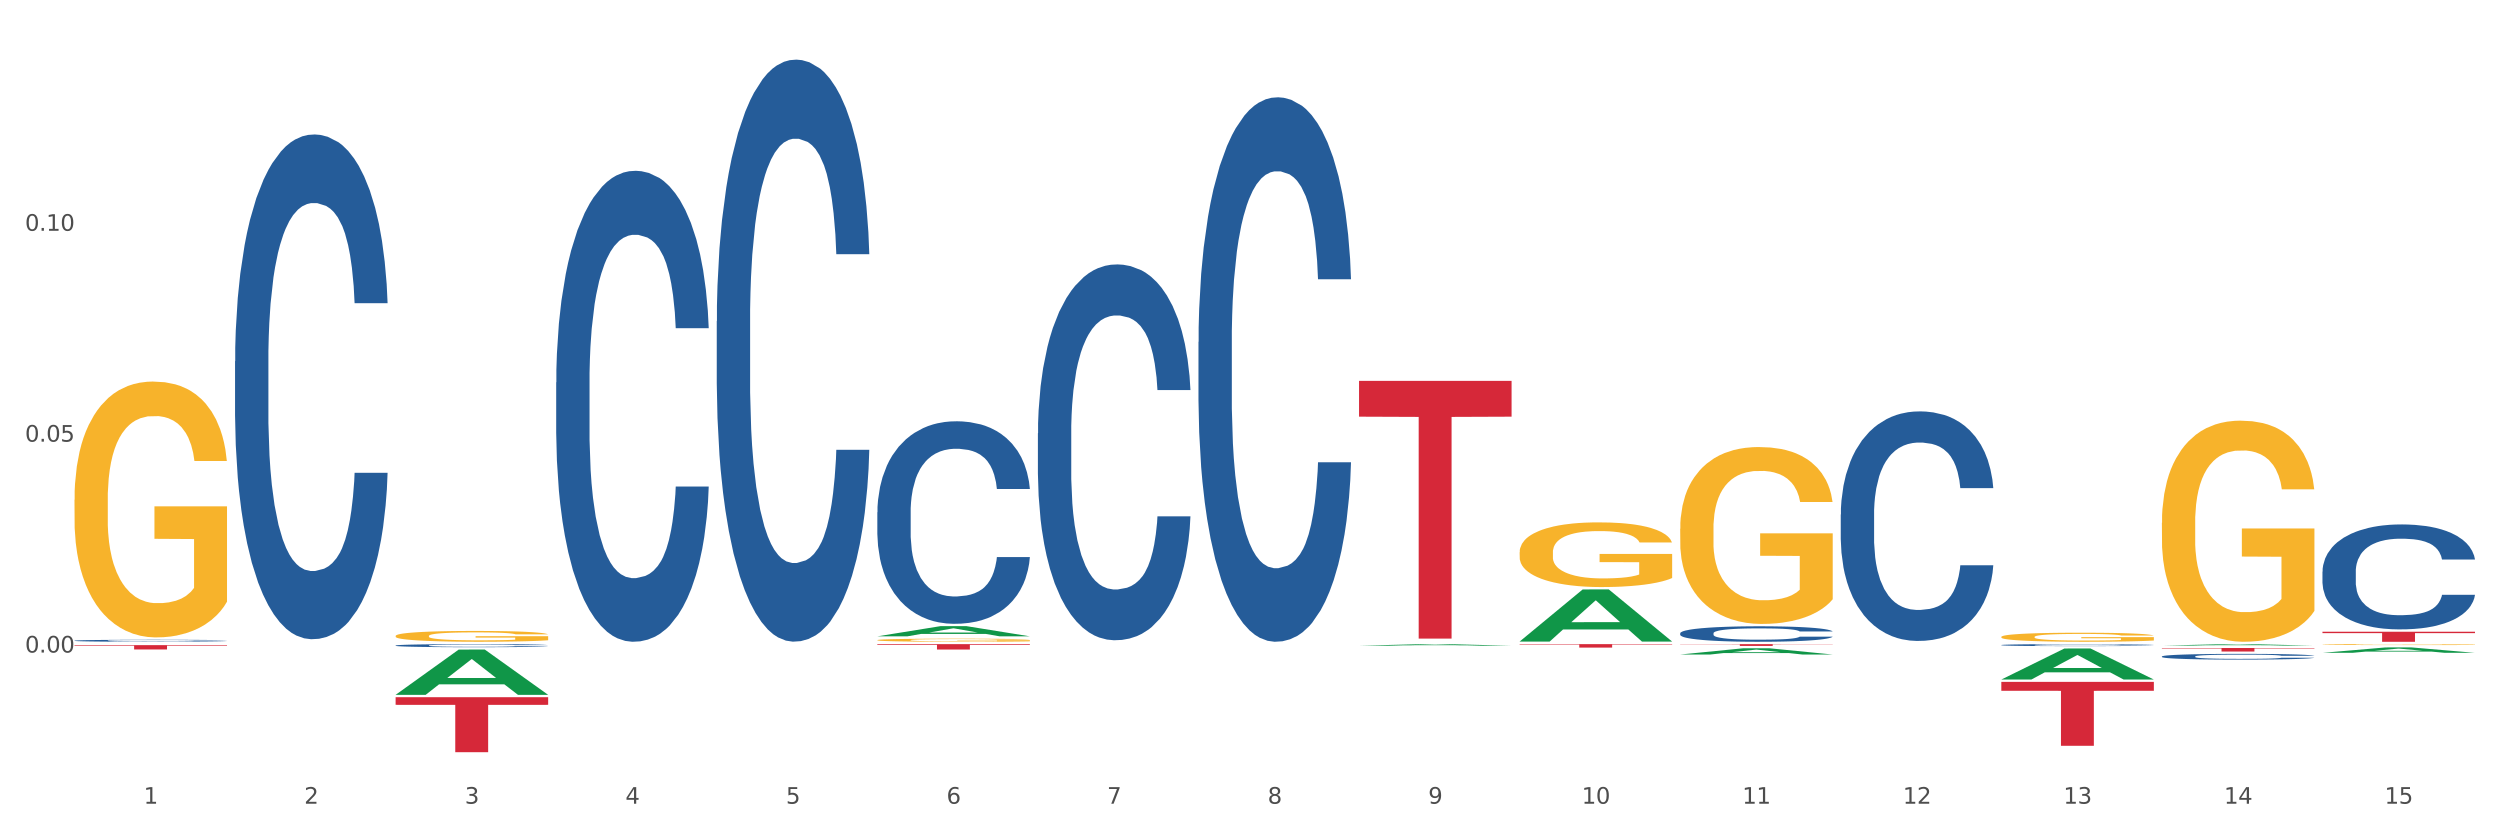 <?xml version="1.0" encoding="utf-8" standalone="no"?>
<!DOCTYPE svg PUBLIC "-//W3C//DTD SVG 1.1//EN"
  "http://www.w3.org/Graphics/SVG/1.1/DTD/svg11.dtd">
<svg xmlns:xlink="http://www.w3.org/1999/xlink" width="1080pt" height="360pt" viewBox="0 0 1080 360" xmlns="http://www.w3.org/2000/svg" version="1.1">
 <rect x="0" y="0" width="1080" height="360" fill="#333333" stroke="none"/>
 <defs>
  <style type="text/css">*{stroke-linejoin: round; stroke-linecap: butt}</style>
 </defs>
 <g id="figure_1">
  <g id="patch_1">
   <path d="M 0 360 
L 1080 360 
L 1080 0 
L 0 0 
z
" style="fill: #ffffff; stroke: #ffffff; stroke-linejoin: miter"/>
  </g>
  <g id="axes_1">
   <g id="matplotlib.axis_1">
    <g id="xtick_1">
     <g id="text_1">
      <!-- 1 -->
      <g style="fill: #4d4d4d" transform="translate(62.07 347.204) scale(0.096 -0.096)">
       <defs>
        <path id="DejaVuSans-31" d="M 794 531 
L 1825 531 
L 1825 4091 
L 703 3866 
L 703 4441 
L 1819 4666 
L 2450 4666 
L 2450 531 
L 3481 531 
L 3481 0 
L 794 0 
L 794 531 
z
" transform="scale(0.016)"/>
       </defs>
       <use xlink:href="#DejaVuSans-31"/>
      </g>
     </g>
    </g>
    <g id="xtick_2">
     <g id="text_2">
      <!-- 2 -->
      <g style="fill: #4d4d4d" transform="translate(131.436 347.204) scale(0.096 -0.096)">
       <defs>
        <path id="DejaVuSans-32" d="M 1228 531 
L 3431 531 
L 3431 0 
L 469 0 
L 469 531 
Q 828 903 1448 1529 
Q 2069 2156 2228 2338 
Q 2531 2678 2651 2914 
Q 2772 3150 2772 3378 
Q 2772 3750 2511 3984 
Q 2250 4219 1831 4219 
Q 1534 4219 1204 4116 
Q 875 4013 500 3803 
L 500 4441 
Q 881 4594 1212 4672 
Q 1544 4750 1819 4750 
Q 2544 4750 2975 4387 
Q 3406 4025 3406 3419 
Q 3406 3131 3298 2873 
Q 3191 2616 2906 2266 
Q 2828 2175 2409 1742 
Q 1991 1309 1228 531 
z
" transform="scale(0.016)"/>
       </defs>
       <use xlink:href="#DejaVuSans-32"/>
      </g>
     </g>
    </g>
    <g id="xtick_3">
     <g id="text_3">
      <!-- 3 -->
      <g style="fill: #4d4d4d" transform="translate(200.802 347.204) scale(0.096 -0.096)">
       <defs>
        <path id="DejaVuSans-33" d="M 2597 2516 
Q 3050 2419 3304 2112 
Q 3559 1806 3559 1356 
Q 3559 666 3084 287 
Q 2609 -91 1734 -91 
Q 1441 -91 1130 -33 
Q 819 25 488 141 
L 488 750 
Q 750 597 1062 519 
Q 1375 441 1716 441 
Q 2309 441 2620 675 
Q 2931 909 2931 1356 
Q 2931 1769 2642 2001 
Q 2353 2234 1838 2234 
L 1294 2234 
L 1294 2753 
L 1863 2753 
Q 2328 2753 2575 2939 
Q 2822 3125 2822 3475 
Q 2822 3834 2567 4026 
Q 2313 4219 1838 4219 
Q 1578 4219 1281 4162 
Q 984 4106 628 3988 
L 628 4550 
Q 988 4650 1302 4700 
Q 1616 4750 1894 4750 
Q 2613 4750 3031 4423 
Q 3450 4097 3450 3541 
Q 3450 3153 3228 2886 
Q 3006 2619 2597 2516 
z
" transform="scale(0.016)"/>
       </defs>
       <use xlink:href="#DejaVuSans-33"/>
      </g>
     </g>
    </g>
    <g id="xtick_4">
     <g id="text_4">
      <!-- 4 -->
      <g style="fill: #4d4d4d" transform="translate(270.169 347.204) scale(0.096 -0.096)">
       <defs>
        <path id="DejaVuSans-34" d="M 2419 4116 
L 825 1625 
L 2419 1625 
L 2419 4116 
z
M 2253 4666 
L 3047 4666 
L 3047 1625 
L 3713 1625 
L 3713 1100 
L 3047 1100 
L 3047 0 
L 2419 0 
L 2419 1100 
L 313 1100 
L 313 1709 
L 2253 4666 
z
" transform="scale(0.016)"/>
       </defs>
       <use xlink:href="#DejaVuSans-34"/>
      </g>
     </g>
    </g>
    <g id="xtick_5">
     <g id="text_5">
      <!-- 5 -->
      <g style="fill: #4d4d4d" transform="translate(339.535 347.204) scale(0.096 -0.096)">
       <defs>
        <path id="DejaVuSans-35" d="M 691 4666 
L 3169 4666 
L 3169 4134 
L 1269 4134 
L 1269 2991 
Q 1406 3038 1543 3061 
Q 1681 3084 1819 3084 
Q 2600 3084 3056 2656 
Q 3513 2228 3513 1497 
Q 3513 744 3044 326 
Q 2575 -91 1722 -91 
Q 1428 -91 1123 -41 
Q 819 9 494 109 
L 494 744 
Q 775 591 1075 516 
Q 1375 441 1709 441 
Q 2250 441 2565 725 
Q 2881 1009 2881 1497 
Q 2881 1984 2565 2268 
Q 2250 2553 1709 2553 
Q 1456 2553 1204 2497 
Q 953 2441 691 2322 
L 691 4666 
z
" transform="scale(0.016)"/>
       </defs>
       <use xlink:href="#DejaVuSans-35"/>
      </g>
     </g>
    </g>
    <g id="xtick_6">
     <g id="text_6">
      <!-- 6 -->
      <g style="fill: #4d4d4d" transform="translate(408.901 347.204) scale(0.096 -0.096)">
       <defs>
        <path id="DejaVuSans-36" d="M 2113 2584 
Q 1688 2584 1439 2293 
Q 1191 2003 1191 1497 
Q 1191 994 1439 701 
Q 1688 409 2113 409 
Q 2538 409 2786 701 
Q 3034 994 3034 1497 
Q 3034 2003 2786 2293 
Q 2538 2584 2113 2584 
z
M 3366 4563 
L 3366 3988 
Q 3128 4100 2886 4159 
Q 2644 4219 2406 4219 
Q 1781 4219 1451 3797 
Q 1122 3375 1075 2522 
Q 1259 2794 1537 2939 
Q 1816 3084 2150 3084 
Q 2853 3084 3261 2657 
Q 3669 2231 3669 1497 
Q 3669 778 3244 343 
Q 2819 -91 2113 -91 
Q 1303 -91 875 529 
Q 447 1150 447 2328 
Q 447 3434 972 4092 
Q 1497 4750 2381 4750 
Q 2619 4750 2861 4703 
Q 3103 4656 3366 4563 
z
" transform="scale(0.016)"/>
       </defs>
       <use xlink:href="#DejaVuSans-36"/>
      </g>
     </g>
    </g>
    <g id="xtick_7">
     <g id="text_7">
      <!-- 7 -->
      <g style="fill: #4d4d4d" transform="translate(478.267 347.204) scale(0.096 -0.096)">
       <defs>
        <path id="DejaVuSans-37" d="M 525 4666 
L 3525 4666 
L 3525 4397 
L 1831 0 
L 1172 0 
L 2766 4134 
L 525 4134 
L 525 4666 
z
" transform="scale(0.016)"/>
       </defs>
       <use xlink:href="#DejaVuSans-37"/>
      </g>
     </g>
    </g>
    <g id="xtick_8">
     <g id="text_8">
      <!-- 8 -->
      <g style="fill: #4d4d4d" transform="translate(547.634 347.204) scale(0.096 -0.096)">
       <defs>
        <path id="DejaVuSans-38" d="M 2034 2216 
Q 1584 2216 1326 1975 
Q 1069 1734 1069 1313 
Q 1069 891 1326 650 
Q 1584 409 2034 409 
Q 2484 409 2743 651 
Q 3003 894 3003 1313 
Q 3003 1734 2745 1975 
Q 2488 2216 2034 2216 
z
M 1403 2484 
Q 997 2584 770 2862 
Q 544 3141 544 3541 
Q 544 4100 942 4425 
Q 1341 4750 2034 4750 
Q 2731 4750 3128 4425 
Q 3525 4100 3525 3541 
Q 3525 3141 3298 2862 
Q 3072 2584 2669 2484 
Q 3125 2378 3379 2068 
Q 3634 1759 3634 1313 
Q 3634 634 3220 271 
Q 2806 -91 2034 -91 
Q 1263 -91 848 271 
Q 434 634 434 1313 
Q 434 1759 690 2068 
Q 947 2378 1403 2484 
z
M 1172 3481 
Q 1172 3119 1398 2916 
Q 1625 2713 2034 2713 
Q 2441 2713 2670 2916 
Q 2900 3119 2900 3481 
Q 2900 3844 2670 4047 
Q 2441 4250 2034 4250 
Q 1625 4250 1398 4047 
Q 1172 3844 1172 3481 
z
" transform="scale(0.016)"/>
       </defs>
       <use xlink:href="#DejaVuSans-38"/>
      </g>
     </g>
    </g>
    <g id="xtick_9">
     <g id="text_9">
      <!-- 9 -->
      <g style="fill: #4d4d4d" transform="translate(617 347.204) scale(0.096 -0.096)">
       <defs>
        <path id="DejaVuSans-39" d="M 703 97 
L 703 672 
Q 941 559 1184 500 
Q 1428 441 1663 441 
Q 2288 441 2617 861 
Q 2947 1281 2994 2138 
Q 2813 1869 2534 1725 
Q 2256 1581 1919 1581 
Q 1219 1581 811 2004 
Q 403 2428 403 3163 
Q 403 3881 828 4315 
Q 1253 4750 1959 4750 
Q 2769 4750 3195 4129 
Q 3622 3509 3622 2328 
Q 3622 1225 3098 567 
Q 2575 -91 1691 -91 
Q 1453 -91 1209 -44 
Q 966 3 703 97 
z
M 1959 2075 
Q 2384 2075 2632 2365 
Q 2881 2656 2881 3163 
Q 2881 3666 2632 3958 
Q 2384 4250 1959 4250 
Q 1534 4250 1286 3958 
Q 1038 3666 1038 3163 
Q 1038 2656 1286 2365 
Q 1534 2075 1959 2075 
z
" transform="scale(0.016)"/>
       </defs>
       <use xlink:href="#DejaVuSans-39"/>
      </g>
     </g>
    </g>
    <g id="xtick_10">
     <g id="text_10">
      <!-- 10 -->
      <g style="fill: #4d4d4d" transform="translate(683.312 347.204) scale(0.096 -0.096)">
       <defs>
        <path id="DejaVuSans-30" d="M 2034 4250 
Q 1547 4250 1301 3770 
Q 1056 3291 1056 2328 
Q 1056 1369 1301 889 
Q 1547 409 2034 409 
Q 2525 409 2770 889 
Q 3016 1369 3016 2328 
Q 3016 3291 2770 3770 
Q 2525 4250 2034 4250 
z
M 2034 4750 
Q 2819 4750 3233 4129 
Q 3647 3509 3647 2328 
Q 3647 1150 3233 529 
Q 2819 -91 2034 -91 
Q 1250 -91 836 529 
Q 422 1150 422 2328 
Q 422 3509 836 4129 
Q 1250 4750 2034 4750 
z
" transform="scale(0.016)"/>
       </defs>
       <use xlink:href="#DejaVuSans-31"/>
       <use xlink:href="#DejaVuSans-30" transform="translate(63.623 0)"/>
      </g>
     </g>
    </g>
    <g id="xtick_11">
     <g id="text_11">
      <!-- 11 -->
      <g style="fill: #4d4d4d" transform="translate(752.678 347.204) scale(0.096 -0.096)">
       <use xlink:href="#DejaVuSans-31"/>
       <use xlink:href="#DejaVuSans-31" transform="translate(63.623 0)"/>
      </g>
     </g>
    </g>
    <g id="xtick_12">
     <g id="text_12">
      <!-- 12 -->
      <g style="fill: #4d4d4d" transform="translate(822.044 347.204) scale(0.096 -0.096)">
       <use xlink:href="#DejaVuSans-31"/>
       <use xlink:href="#DejaVuSans-32" transform="translate(63.623 0)"/>
      </g>
     </g>
    </g>
    <g id="xtick_13">
     <g id="text_13">
      <!-- 13 -->
      <g style="fill: #4d4d4d" transform="translate(891.411 347.204) scale(0.096 -0.096)">
       <use xlink:href="#DejaVuSans-31"/>
       <use xlink:href="#DejaVuSans-33" transform="translate(63.623 0)"/>
      </g>
     </g>
    </g>
    <g id="xtick_14">
     <g id="text_14">
      <!-- 14 -->
      <g style="fill: #4d4d4d" transform="translate(960.777 347.204) scale(0.096 -0.096)">
       <use xlink:href="#DejaVuSans-31"/>
       <use xlink:href="#DejaVuSans-34" transform="translate(63.623 0)"/>
      </g>
     </g>
    </g>
    <g id="xtick_15">
     <g id="text_15">
      <!-- 15 -->
      <g style="fill: #4d4d4d" transform="translate(1030.143 347.204) scale(0.096 -0.096)">
       <use xlink:href="#DejaVuSans-31"/>
       <use xlink:href="#DejaVuSans-35" transform="translate(63.623 0)"/>
      </g>
     </g>
    </g>
    <g id="xtick_16"/>
    <g id="xtick_17"/>
    <g id="xtick_18"/>
    <g id="xtick_19"/>
    <g id="xtick_20"/>
    <g id="xtick_21"/>
    <g id="xtick_22"/>
    <g id="xtick_23"/>
    <g id="xtick_24"/>
    <g id="xtick_25"/>
    <g id="xtick_26"/>
    <g id="xtick_27"/>
    <g id="xtick_28"/>
    <g id="xtick_29"/>
   </g>
   <g id="matplotlib.axis_2">
    <g id="ytick_1">
     <g id="text_16">
      <!-- 0.00 -->
      <g style="fill: #4d4d4d" transform="translate(10.8 281.903) scale(0.096 -0.096)">
       <defs>
        <path id="DejaVuSans-2e" d="M 684 794 
L 1344 794 
L 1344 0 
L 684 0 
L 684 794 
z
" transform="scale(0.016)"/>
       </defs>
       <use xlink:href="#DejaVuSans-30"/>
       <use xlink:href="#DejaVuSans-2e" transform="translate(63.623 0)"/>
       <use xlink:href="#DejaVuSans-30" transform="translate(95.41 0)"/>
       <use xlink:href="#DejaVuSans-30" transform="translate(159.033 0)"/>
      </g>
     </g>
    </g>
    <g id="ytick_2">
     <g id="text_17">
      <!-- 0.05 -->
      <g style="fill: #4d4d4d" transform="translate(10.8 190.798) scale(0.096 -0.096)">
       <use xlink:href="#DejaVuSans-30"/>
       <use xlink:href="#DejaVuSans-2e" transform="translate(63.623 0)"/>
       <use xlink:href="#DejaVuSans-30" transform="translate(95.41 0)"/>
       <use xlink:href="#DejaVuSans-35" transform="translate(159.033 0)"/>
      </g>
     </g>
    </g>
    <g id="ytick_3">
     <g id="text_18">
      <!-- 0.10 -->
      <g style="fill: #4d4d4d" transform="translate(10.8 99.693) scale(0.096 -0.096)">
       <use xlink:href="#DejaVuSans-30"/>
       <use xlink:href="#DejaVuSans-2e" transform="translate(63.623 0)"/>
       <use xlink:href="#DejaVuSans-31" transform="translate(95.41 0)"/>
       <use xlink:href="#DejaVuSans-30" transform="translate(159.033 0)"/>
      </g>
     </g>
    </g>
    <g id="ytick_4"/>
    <g id="ytick_5"/>
    <g id="ytick_6"/>
    <g id="ytick_7"/>
   </g>
   <g id="PolyCollection_1">
    <path d="M 170.907 300.139 
L 170.975 300.121 
L 198.15 280.62 
L 209.427 280.602 
L 236.805 300.176 
L 223.762 300.176 
L 217.851 295.618 
L 189.794 295.618 
L 189.59 295.691 
L 183.883 300.176 
L 170.907 300.176 
L 170.907 300.139 
L 193.326 292.898 
L 214.319 292.879 
L 203.924 284.774 
L 203.788 284.737 
L 203.653 284.792 
L 193.258 292.879 
L 193.326 292.898 
L 170.907 300.139 
z
" clip-path="url(#p31589743f8)" style="fill: #109648"/>
    <path d="M 864.57 294.579 
L 930.468 294.579 
L 930.468 298.415 
L 904.546 298.441 
L 904.546 322.183 
L 890.335 322.183 
L 890.335 298.441 
L 864.57 298.415 
L 864.57 294.605 
L 864.57 294.579 
z
" clip-path="url(#p31589743f8)" style="fill: #d62839"/>
    <path d="M 725.837 278.256 
L 791.735 278.256 
L 791.735 278.365 
L 765.813 278.366 
L 765.813 279.04 
L 751.603 279.04 
L 751.603 278.366 
L 725.837 278.365 
L 725.837 278.257 
L 725.837 278.256 
z
" clip-path="url(#p31589743f8)" style="fill: #d62839"/>
    <path d="M 656.471 278.256 
L 722.369 278.256 
L 722.369 278.467 
L 696.447 278.468 
L 696.447 279.77 
L 682.237 279.77 
L 682.237 278.468 
L 656.471 278.467 
L 656.471 278.258 
L 656.471 278.256 
z
" clip-path="url(#p31589743f8)" style="fill: #d62839"/>
    <path d="M 587.105 164.529 
L 653.003 164.529 
L 653.003 180.003 
L 627.081 180.107 
L 627.081 275.873 
L 612.871 275.873 
L 612.871 180.107 
L 587.105 180.003 
L 587.105 164.634 
L 587.105 164.529 
z
" clip-path="url(#p31589743f8)" style="fill: #d62839"/>
    <path d="M 379.006 278.256 
L 444.904 278.256 
L 444.904 278.582 
L 418.982 278.584 
L 418.982 280.598 
L 404.772 280.598 
L 404.772 278.584 
L 379.006 278.582 
L 379.006 278.258 
L 379.006 278.256 
z
" clip-path="url(#p31589743f8)" style="fill: #d62839"/>
    <path d="M 170.907 301.186 
L 236.805 301.186 
L 236.805 304.488 
L 210.883 304.511 
L 210.883 324.95 
L 196.673 324.95 
L 196.673 304.511 
L 170.907 304.488 
L 170.907 301.208 
L 170.907 301.186 
z
" clip-path="url(#p31589743f8)" style="fill: #d62839"/>
    <path d="M 32.175 215.907 
L 32.253 215.806 
L 32.253 212.172 
L 32.408 209.043 
L 33.186 201.471 
L 34.353 195.212 
L 35.209 191.881 
L 36.065 189.155 
L 37.076 186.429 
L 38.321 183.603 
L 40.578 179.463 
L 41.978 177.343 
L 43.69 175.122 
L 46.802 171.892 
L 49.058 170.075 
L 51.392 168.561 
L 55.204 166.743 
L 57.694 165.936 
L 60.339 165.33 
L 63.529 164.926 
L 65.941 164.825 
L 71.231 165.128 
L 75.744 166.037 
L 77.922 166.743 
L 80.723 167.955 
L 82.201 168.762 
L 84.613 170.378 
L 87.103 172.498 
L 88.815 174.315 
L 91.382 177.747 
L 93.327 181.18 
L 95.116 185.42 
L 96.05 188.347 
L 96.75 191.073 
L 97.373 194.203 
L 97.995 199.149 
L 83.991 199.149 
L 83.446 195.616 
L 82.59 192.284 
L 81.346 189.054 
L 80.256 187.035 
L 78.389 184.511 
L 76.677 182.896 
L 74.888 181.684 
L 72.71 180.675 
L 70.998 180.17 
L 68.586 179.766 
L 63.84 179.867 
L 60.65 180.675 
L 58.472 181.684 
L 57.071 182.593 
L 55.827 183.603 
L 54.426 185.016 
L 52.792 187.136 
L 51.625 189.054 
L 50.458 191.477 
L 49.525 193.9 
L 48.669 196.726 
L 47.969 199.755 
L 47.424 202.885 
L 46.957 206.721 
L 46.568 213.081 
L 46.568 226.911 
L 46.724 230.041 
L 47.113 234.18 
L 47.58 237.309 
L 48.358 241.045 
L 49.058 243.569 
L 50.381 247.203 
L 51.859 250.231 
L 53.026 252.15 
L 54.193 253.765 
L 56.216 255.986 
L 58.472 257.803 
L 60.417 258.913 
L 63.062 259.923 
L 64.852 260.327 
L 66.408 260.529 
L 70.22 260.529 
L 72.943 260.226 
L 75.977 259.519 
L 78.311 258.61 
L 80.256 257.5 
L 82.435 255.683 
L 83.835 253.967 
L 83.835 232.868 
L 66.719 232.767 
L 66.719 218.734 
L 98.073 218.734 
L 98.073 259.923 
L 96.75 262.043 
L 95.272 263.961 
L 93.716 265.677 
L 91.382 267.797 
L 88.581 269.816 
L 86.091 271.23 
L 83.446 272.441 
L 80.334 273.552 
L 76.288 274.561 
L 73.799 274.965 
L 70.687 275.268 
L 67.03 275.369 
L 63.84 275.167 
L 60.728 274.662 
L 57.461 273.753 
L 54.271 272.441 
L 51.859 271.129 
L 49.447 269.513 
L 46.879 267.393 
L 44.857 265.374 
L 43.301 263.557 
L 41.589 261.235 
L 39.722 258.207 
L 38.321 255.481 
L 37.076 252.654 
L 35.754 249.02 
L 34.82 245.89 
L 33.887 241.953 
L 33.342 239.026 
L 32.72 234.483 
L 32.253 228.123 
L 32.175 215.907 
z
" clip-path="url(#p31589743f8)" style="fill: #f7b32b"/>
    <path d="M 32.175 278.71 
L 98.073 278.71 
L 98.073 278.969 
L 72.151 278.971 
L 72.151 280.577 
L 57.941 280.577 
L 57.941 278.971 
L 32.175 278.969 
L 32.175 278.711 
L 32.175 278.71 
z
" clip-path="url(#p31589743f8)" style="fill: #d62839"/>
    <path d="M 32.175 276.768 
L 32.253 276.768 
L 32.253 276.745 
L 32.487 276.715 
L 33.343 276.66 
L 34.434 276.618 
L 36.303 276.569 
L 37.316 276.548 
L 38.64 276.525 
L 41.366 276.488 
L 44.482 276.456 
L 46.663 276.439 
L 48.299 276.428 
L 51.96 276.408 
L 54.063 276.399 
L 56.244 276.392 
L 58.114 276.387 
L 61.229 276.382 
L 63.722 276.379 
L 66.604 276.379 
L 69.019 276.379 
L 72.212 276.383 
L 76.886 276.392 
L 78.677 276.398 
L 81.092 276.407 
L 83.585 276.42 
L 85.61 276.433 
L 87.947 276.451 
L 90.361 276.475 
L 92.698 276.505 
L 94.334 276.532 
L 95.658 276.562 
L 96.827 276.597 
L 97.683 276.636 
L 98.073 276.669 
L 83.818 276.669 
L 83.429 276.639 
L 82.65 276.608 
L 81.871 276.586 
L 81.014 276.569 
L 79.69 276.549 
L 78.522 276.536 
L 76.574 276.521 
L 74.783 276.512 
L 73.303 276.506 
L 71.511 276.501 
L 67.694 276.497 
L 64.968 276.497 
L 63.255 276.498 
L 61.151 276.502 
L 59.36 276.508 
L 57.257 276.517 
L 55.621 276.528 
L 53.985 276.541 
L 53.05 276.551 
L 51.648 276.568 
L 50.714 276.582 
L 49.467 276.607 
L 48.766 276.624 
L 47.52 276.669 
L 46.975 276.703 
L 46.741 276.726 
L 46.585 276.751 
L 46.585 276.875 
L 47.053 276.93 
L 47.442 276.954 
L 48.065 276.981 
L 49.234 277.016 
L 50.947 277.05 
L 52.739 277.074 
L 54.219 277.089 
L 55.621 277.1 
L 57.023 277.109 
L 58.737 277.117 
L 60.139 277.122 
L 62.242 277.127 
L 64.734 277.129 
L 66.682 277.129 
L 70.654 277.125 
L 72.446 277.121 
L 74.16 277.115 
L 76.029 277.107 
L 77.509 277.097 
L 78.366 277.09 
L 79.768 277.075 
L 80.858 277.059 
L 81.793 277.041 
L 82.416 277.025 
L 83.117 277.001 
L 83.663 276.974 
L 83.818 276.96 
L 98.073 276.96 
L 97.761 276.989 
L 97.216 277.016 
L 96.126 277.054 
L 95.269 277.075 
L 93.945 277.101 
L 92.542 277.123 
L 90.595 277.148 
L 88.804 277.166 
L 86.934 277.182 
L 84.909 277.196 
L 81.248 277.216 
L 79.924 277.222 
L 77.12 277.231 
L 74.939 277.237 
L 71.745 277.242 
L 68.473 277.245 
L 65.046 277.246 
L 62.008 277.245 
L 58.659 277.24 
L 56.556 277.235 
L 54.219 277.228 
L 51.493 277.217 
L 48.922 277.203 
L 46.507 277.188 
L 44.248 277.169 
L 42.145 277.149 
L 39.419 277.115 
L 37.394 277.081 
L 35.914 277.051 
L 34.901 277.024 
L 33.889 276.991 
L 33.343 276.968 
L 32.487 276.913 
L 32.175 276.861 
L 32.175 276.768 
z
" clip-path="url(#p31589743f8)" style="fill: #255c99"/>
    <path d="M 101.541 156.064 
L 101.619 155.865 
L 101.619 150.289 
L 101.853 142.722 
L 102.71 128.782 
L 103.8 118.227 
L 105.67 105.88 
L 106.682 100.702 
L 108.006 94.927 
L 110.733 85.567 
L 113.848 77.602 
L 116.029 73.22 
L 117.665 70.432 
L 121.326 65.454 
L 123.429 63.263 
L 125.61 61.471 
L 127.48 60.276 
L 130.595 58.882 
L 133.088 58.285 
L 135.97 58.086 
L 138.385 58.285 
L 141.578 59.081 
L 146.252 61.471 
L 148.044 62.865 
L 150.458 65.255 
L 152.951 68.441 
L 154.976 71.627 
L 157.313 76.208 
L 159.728 82.182 
L 162.064 89.749 
L 163.7 96.719 
L 165.024 104.088 
L 166.193 113.049 
L 167.05 122.807 
L 167.439 130.972 
L 153.185 130.972 
L 152.795 123.604 
L 152.016 115.638 
L 151.237 110.261 
L 150.38 105.88 
L 149.056 100.901 
L 147.888 97.715 
L 145.941 93.931 
L 144.149 91.542 
L 142.669 90.148 
L 140.877 88.953 
L 137.061 87.758 
L 134.334 87.758 
L 132.621 88.156 
L 130.518 89.152 
L 128.726 90.546 
L 126.623 92.936 
L 124.987 95.525 
L 123.351 98.91 
L 122.417 101.3 
L 121.015 105.681 
L 120.08 109.265 
L 118.834 115.439 
L 118.133 119.82 
L 116.886 131.171 
L 116.341 139.535 
L 116.107 145.31 
L 115.952 151.683 
L 115.952 182.749 
L 116.419 196.69 
L 116.808 202.664 
L 117.431 209.435 
L 118.6 218.197 
L 120.314 226.76 
L 122.105 232.934 
L 123.585 236.717 
L 124.987 239.505 
L 126.389 241.696 
L 128.103 243.687 
L 129.505 244.882 
L 131.608 246.077 
L 134.101 246.675 
L 136.048 246.675 
L 140.021 245.679 
L 141.812 244.683 
L 143.526 243.289 
L 145.395 241.099 
L 146.875 238.709 
L 147.732 236.917 
L 149.134 233.133 
L 150.225 229.15 
L 151.159 224.57 
L 151.783 220.587 
L 152.484 214.612 
L 153.029 207.842 
L 153.185 204.257 
L 167.439 204.257 
L 167.128 211.426 
L 166.582 218.396 
L 165.492 227.756 
L 164.635 233.133 
L 163.311 239.705 
L 161.909 245.281 
L 159.961 251.454 
L 158.17 256.034 
L 156.3 260.017 
L 154.275 263.602 
L 150.614 268.58 
L 149.29 269.974 
L 146.486 272.364 
L 144.305 273.758 
L 141.111 275.152 
L 137.84 275.949 
L 134.412 276.148 
L 131.374 275.75 
L 128.025 274.555 
L 125.922 273.36 
L 123.585 271.567 
L 120.859 268.779 
L 118.288 265.394 
L 115.874 261.411 
L 113.615 256.831 
L 111.512 251.653 
L 108.785 243.09 
L 106.76 234.726 
L 105.28 226.959 
L 104.267 220.388 
L 103.255 212.024 
L 102.71 206.248 
L 101.853 192.308 
L 101.541 179.364 
L 101.541 156.064 
z
" clip-path="url(#p31589743f8)" style="fill: #255c99"/>
    <path d="M 170.907 278.856 
L 170.985 278.855 
L 170.985 278.821 
L 171.219 278.775 
L 172.076 278.689 
L 173.166 278.625 
L 175.036 278.549 
L 176.048 278.517 
L 177.373 278.482 
L 180.099 278.425 
L 183.215 278.376 
L 185.396 278.349 
L 187.031 278.332 
L 190.692 278.301 
L 192.796 278.288 
L 194.977 278.277 
L 196.846 278.27 
L 199.962 278.261 
L 202.454 278.257 
L 205.336 278.256 
L 207.751 278.257 
L 210.945 278.262 
L 215.618 278.277 
L 217.41 278.285 
L 219.825 278.3 
L 222.317 278.32 
L 224.342 278.339 
L 226.679 278.367 
L 229.094 278.404 
L 231.431 278.45 
L 233.066 278.493 
L 234.391 278.538 
L 235.559 278.593 
L 236.416 278.653 
L 236.805 278.703 
L 222.551 278.703 
L 222.161 278.658 
L 221.382 278.609 
L 220.604 278.576 
L 219.747 278.549 
L 218.422 278.518 
L 217.254 278.499 
L 215.307 278.476 
L 213.515 278.461 
L 212.035 278.453 
L 210.244 278.445 
L 206.427 278.438 
L 203.701 278.438 
L 201.987 278.44 
L 199.884 278.447 
L 198.092 278.455 
L 195.989 278.47 
L 194.353 278.486 
L 192.718 278.506 
L 191.783 278.521 
L 190.381 278.548 
L 189.446 278.57 
L 188.2 278.608 
L 187.499 278.634 
L 186.252 278.704 
L 185.707 278.755 
L 185.474 278.791 
L 185.318 278.83 
L 185.318 279.02 
L 185.785 279.105 
L 186.175 279.142 
L 186.798 279.183 
L 187.966 279.237 
L 189.68 279.289 
L 191.471 279.327 
L 192.951 279.35 
L 194.353 279.368 
L 195.755 279.381 
L 197.469 279.393 
L 198.871 279.4 
L 200.974 279.408 
L 203.467 279.411 
L 205.414 279.411 
L 209.387 279.405 
L 211.178 279.399 
L 212.892 279.391 
L 214.761 279.377 
L 216.241 279.363 
L 217.098 279.352 
L 218.5 279.328 
L 219.591 279.304 
L 220.526 279.276 
L 221.149 279.252 
L 221.85 279.215 
L 222.395 279.174 
L 222.551 279.152 
L 236.805 279.152 
L 236.494 279.196 
L 235.949 279.238 
L 234.858 279.296 
L 234.001 279.328 
L 232.677 279.369 
L 231.275 279.403 
L 229.328 279.441 
L 227.536 279.469 
L 225.667 279.493 
L 223.641 279.515 
L 219.98 279.546 
L 218.656 279.554 
L 215.852 279.569 
L 213.671 279.577 
L 210.477 279.586 
L 207.206 279.591 
L 203.779 279.592 
L 200.741 279.59 
L 197.391 279.582 
L 195.288 279.575 
L 192.951 279.564 
L 190.225 279.547 
L 187.655 279.526 
L 185.24 279.502 
L 182.981 279.474 
L 180.878 279.442 
L 178.152 279.389 
L 176.126 279.338 
L 174.646 279.291 
L 173.634 279.25 
L 172.621 279.199 
L 172.076 279.164 
L 171.219 279.078 
L 170.907 278.999 
L 170.907 278.856 
z
" clip-path="url(#p31589743f8)" style="fill: #255c99"/>
    <path d="M 240.274 165.204 
L 240.352 165.018 
L 240.352 159.815 
L 240.585 152.754 
L 241.442 139.748 
L 242.533 129.9 
L 244.402 118.38 
L 245.415 113.549 
L 246.739 108.16 
L 249.465 99.427 
L 252.581 91.995 
L 254.762 87.907 
L 256.398 85.306 
L 260.059 80.661 
L 262.162 78.617 
L 264.343 76.945 
L 266.212 75.83 
L 269.328 74.529 
L 271.821 73.972 
L 274.703 73.786 
L 277.117 73.972 
L 280.311 74.715 
L 284.985 76.945 
L 286.776 78.245 
L 289.191 80.475 
L 291.683 83.448 
L 293.709 86.421 
L 296.045 90.694 
L 298.46 96.269 
L 300.797 103.329 
L 302.433 109.833 
L 303.757 116.708 
L 304.925 125.069 
L 305.782 134.174 
L 306.172 141.792 
L 291.917 141.792 
L 291.528 134.917 
L 290.749 127.485 
L 289.97 122.468 
L 289.113 118.38 
L 287.789 113.735 
L 286.62 110.762 
L 284.673 107.231 
L 282.881 105.002 
L 281.401 103.701 
L 279.61 102.586 
L 275.793 101.471 
L 273.067 101.471 
L 271.353 101.843 
L 269.25 102.772 
L 267.458 104.073 
L 265.355 106.302 
L 263.72 108.718 
L 262.084 111.877 
L 261.149 114.106 
L 259.747 118.194 
L 258.812 121.539 
L 257.566 127.299 
L 256.865 131.386 
L 255.619 141.978 
L 255.073 149.782 
L 254.84 155.17 
L 254.684 161.116 
L 254.684 190.102 
L 255.151 203.109 
L 255.541 208.683 
L 256.164 215 
L 257.332 223.176 
L 259.046 231.166 
L 260.838 236.926 
L 262.318 240.456 
L 263.72 243.057 
L 265.122 245.101 
L 266.835 246.959 
L 268.237 248.074 
L 270.341 249.189 
L 272.833 249.747 
L 274.78 249.747 
L 278.753 248.818 
L 280.545 247.888 
L 282.258 246.588 
L 284.128 244.544 
L 285.608 242.314 
L 286.465 240.642 
L 287.867 237.112 
L 288.957 233.395 
L 289.892 229.122 
L 290.515 225.406 
L 291.216 219.831 
L 291.761 213.514 
L 291.917 210.169 
L 306.172 210.169 
L 305.86 216.858 
L 305.315 223.362 
L 304.224 232.095 
L 303.367 237.112 
L 302.043 243.243 
L 300.641 248.446 
L 298.694 254.206 
L 296.902 258.48 
L 295.033 262.196 
L 293.008 265.54 
L 289.347 270.186 
L 288.022 271.486 
L 285.218 273.716 
L 283.037 275.017 
L 279.844 276.317 
L 276.572 277.06 
L 273.145 277.246 
L 270.107 276.875 
L 266.757 275.76 
L 264.654 274.645 
L 262.318 272.973 
L 259.591 270.371 
L 257.021 267.213 
L 254.606 263.496 
L 252.347 259.223 
L 250.244 254.392 
L 247.518 246.402 
L 245.493 238.598 
L 244.013 231.352 
L 243 225.22 
L 241.987 217.416 
L 241.442 212.027 
L 240.585 199.021 
L 240.274 186.943 
L 240.274 165.204 
z
" clip-path="url(#p31589743f8)" style="fill: #255c99"/>
    <path d="M 1003.302 246.929 
L 1003.38 246.888 
L 1003.38 245.728 
L 1003.614 244.154 
L 1004.47 241.255 
L 1005.561 239.06 
L 1007.43 236.492 
L 1008.443 235.415 
L 1009.767 234.214 
L 1012.494 232.268 
L 1015.609 230.611 
L 1017.79 229.7 
L 1019.426 229.12 
L 1023.087 228.085 
L 1025.19 227.629 
L 1027.371 227.256 
L 1029.241 227.008 
L 1032.356 226.718 
L 1034.849 226.594 
L 1037.731 226.552 
L 1040.146 226.594 
L 1043.339 226.759 
L 1048.013 227.256 
L 1049.805 227.546 
L 1052.219 228.043 
L 1054.712 228.706 
L 1056.737 229.369 
L 1059.074 230.321 
L 1061.489 231.564 
L 1063.825 233.138 
L 1065.461 234.587 
L 1066.785 236.12 
L 1067.954 237.983 
L 1068.811 240.013 
L 1069.2 241.711 
L 1054.945 241.711 
L 1054.556 240.178 
L 1053.777 238.522 
L 1052.998 237.403 
L 1052.141 236.492 
L 1050.817 235.457 
L 1049.649 234.794 
L 1047.701 234.007 
L 1045.91 233.51 
L 1044.43 233.22 
L 1042.638 232.972 
L 1038.822 232.723 
L 1036.095 232.723 
L 1034.382 232.806 
L 1032.278 233.013 
L 1030.487 233.303 
L 1028.384 233.8 
L 1026.748 234.339 
L 1025.112 235.043 
L 1024.178 235.54 
L 1022.775 236.451 
L 1021.841 237.196 
L 1020.594 238.48 
L 1019.893 239.391 
L 1018.647 241.752 
L 1018.102 243.492 
L 1017.868 244.693 
L 1017.712 246.018 
L 1017.712 252.479 
L 1018.18 255.378 
L 1018.569 256.621 
L 1019.192 258.029 
L 1020.361 259.851 
L 1022.074 261.632 
L 1023.866 262.916 
L 1025.346 263.703 
L 1026.748 264.283 
L 1028.15 264.738 
L 1029.864 265.152 
L 1031.266 265.401 
L 1033.369 265.649 
L 1035.862 265.774 
L 1037.809 265.774 
L 1041.781 265.567 
L 1043.573 265.359 
L 1045.287 265.07 
L 1047.156 264.614 
L 1048.636 264.117 
L 1049.493 263.744 
L 1050.895 262.957 
L 1051.986 262.129 
L 1052.92 261.176 
L 1053.543 260.348 
L 1054.244 259.106 
L 1054.79 257.697 
L 1054.945 256.952 
L 1069.2 256.952 
L 1068.888 258.443 
L 1068.343 259.893 
L 1067.253 261.839 
L 1066.396 262.957 
L 1065.072 264.324 
L 1063.67 265.484 
L 1061.722 266.768 
L 1059.931 267.72 
L 1058.061 268.549 
L 1056.036 269.294 
L 1052.375 270.329 
L 1051.051 270.619 
L 1048.247 271.116 
L 1046.066 271.406 
L 1042.872 271.696 
L 1039.6 271.862 
L 1036.173 271.903 
L 1033.135 271.82 
L 1029.786 271.572 
L 1027.683 271.323 
L 1025.346 270.951 
L 1022.62 270.371 
L 1020.049 269.667 
L 1017.634 268.838 
L 1015.376 267.886 
L 1013.272 266.809 
L 1010.546 265.028 
L 1008.521 263.289 
L 1007.041 261.673 
L 1006.028 260.307 
L 1005.016 258.567 
L 1004.47 257.366 
L 1003.614 254.467 
L 1003.302 251.775 
L 1003.302 246.929 
z
" clip-path="url(#p31589743f8)" style="fill: #255c99"/>
    <path d="M 933.936 283.584 
L 934.014 283.582 
L 934.014 283.519 
L 934.247 283.432 
L 935.104 283.273 
L 936.195 283.153 
L 938.064 283.012 
L 939.077 282.953 
L 940.401 282.888 
L 943.127 282.781 
L 946.243 282.69 
L 948.424 282.64 
L 950.06 282.608 
L 953.721 282.552 
L 955.824 282.527 
L 958.005 282.506 
L 959.874 282.493 
L 962.99 282.477 
L 965.483 282.47 
L 968.365 282.468 
L 970.779 282.47 
L 973.973 282.479 
L 978.647 282.506 
L 980.438 282.522 
L 982.853 282.549 
L 985.346 282.586 
L 987.371 282.622 
L 989.708 282.674 
L 992.122 282.742 
L 994.459 282.828 
L 996.095 282.908 
L 997.419 282.992 
L 998.587 283.094 
L 999.444 283.205 
L 999.834 283.298 
L 985.579 283.298 
L 985.19 283.214 
L 984.411 283.124 
L 983.632 283.062 
L 982.775 283.012 
L 981.451 282.956 
L 980.283 282.919 
L 978.335 282.876 
L 976.544 282.849 
L 975.064 282.833 
L 973.272 282.819 
L 969.455 282.806 
L 966.729 282.806 
L 965.015 282.81 
L 962.912 282.822 
L 961.121 282.838 
L 959.018 282.865 
L 957.382 282.894 
L 955.746 282.933 
L 954.811 282.96 
L 953.409 283.01 
L 952.475 283.051 
L 951.228 283.121 
L 950.527 283.171 
L 949.281 283.301 
L 948.736 283.396 
L 948.502 283.462 
L 948.346 283.535 
L 948.346 283.889 
L 948.814 284.048 
L 949.203 284.116 
L 949.826 284.193 
L 950.995 284.293 
L 952.708 284.39 
L 954.5 284.461 
L 955.98 284.504 
L 957.382 284.536 
L 958.784 284.561 
L 960.498 284.583 
L 961.9 284.597 
L 964.003 284.611 
L 966.495 284.617 
L 968.443 284.617 
L 972.415 284.606 
L 974.207 284.595 
L 975.92 284.579 
L 977.79 284.554 
L 979.27 284.527 
L 980.127 284.506 
L 981.529 284.463 
L 982.619 284.418 
L 983.554 284.365 
L 984.177 284.32 
L 984.878 284.252 
L 985.423 284.175 
L 985.579 284.134 
L 999.834 284.134 
L 999.522 284.216 
L 998.977 284.295 
L 997.886 284.402 
L 997.03 284.463 
L 995.705 284.538 
L 994.303 284.601 
L 992.356 284.672 
L 990.564 284.724 
L 988.695 284.769 
L 986.67 284.81 
L 983.009 284.867 
L 981.685 284.883 
L 978.88 284.91 
L 976.699 284.926 
L 973.506 284.942 
L 970.234 284.951 
L 966.807 284.953 
L 963.769 284.949 
L 960.42 284.935 
L 958.317 284.922 
L 955.98 284.901 
L 953.253 284.869 
L 950.683 284.831 
L 948.268 284.785 
L 946.009 284.733 
L 943.906 284.674 
L 941.18 284.576 
L 939.155 284.481 
L 937.675 284.393 
L 936.662 284.318 
L 935.65 284.222 
L 935.104 284.157 
L 934.247 283.998 
L 933.936 283.85 
L 933.936 283.584 
z
" clip-path="url(#p31589743f8)" style="fill: #255c99"/>
    <path d="M 864.57 278.649 
L 864.648 278.649 
L 864.648 278.626 
L 864.881 278.596 
L 865.738 278.54 
L 866.829 278.498 
L 868.698 278.448 
L 869.711 278.427 
L 871.035 278.404 
L 873.761 278.367 
L 876.877 278.335 
L 879.058 278.317 
L 880.694 278.306 
L 884.355 278.286 
L 886.458 278.277 
L 888.639 278.27 
L 890.508 278.265 
L 893.624 278.259 
L 896.117 278.257 
L 898.999 278.256 
L 901.413 278.257 
L 904.607 278.26 
L 909.281 278.27 
L 911.072 278.275 
L 913.487 278.285 
L 915.979 278.298 
L 918.005 278.311 
L 920.341 278.329 
L 922.756 278.353 
L 925.093 278.383 
L 926.729 278.411 
L 928.053 278.441 
L 929.221 278.477 
L 930.078 278.516 
L 930.468 278.549 
L 916.213 278.549 
L 915.824 278.519 
L 915.045 278.487 
L 914.266 278.466 
L 913.409 278.448 
L 912.085 278.428 
L 910.916 278.415 
L 908.969 278.4 
L 907.177 278.39 
L 905.697 278.385 
L 903.906 278.38 
L 900.089 278.375 
L 897.363 278.375 
L 895.649 278.377 
L 893.546 278.381 
L 891.754 278.386 
L 889.651 278.396 
L 888.016 278.406 
L 886.38 278.42 
L 885.445 278.43 
L 884.043 278.447 
L 883.108 278.462 
L 881.862 278.486 
L 881.161 278.504 
L 879.915 278.55 
L 879.369 278.583 
L 879.136 278.606 
L 878.98 278.632 
L 878.98 278.757 
L 879.447 278.812 
L 879.837 278.836 
L 880.46 278.864 
L 881.628 278.899 
L 883.342 278.933 
L 885.134 278.958 
L 886.614 278.973 
L 888.016 278.984 
L 889.418 278.993 
L 891.131 279.001 
L 892.533 279.006 
L 894.637 279.011 
L 897.129 279.013 
L 899.076 279.013 
L 903.049 279.009 
L 904.841 279.005 
L 906.554 278.999 
L 908.424 278.991 
L 909.904 278.981 
L 910.76 278.974 
L 912.163 278.959 
L 913.253 278.943 
L 914.188 278.924 
L 914.811 278.908 
L 915.512 278.884 
L 916.057 278.857 
L 916.213 278.843 
L 930.468 278.843 
L 930.156 278.872 
L 929.611 278.9 
L 928.52 278.937 
L 927.663 278.959 
L 926.339 278.985 
L 924.937 279.007 
L 922.99 279.032 
L 921.198 279.051 
L 919.329 279.067 
L 917.304 279.081 
L 913.643 279.101 
L 912.318 279.107 
L 909.514 279.116 
L 907.333 279.122 
L 904.14 279.127 
L 900.868 279.131 
L 897.441 279.131 
L 894.403 279.13 
L 891.053 279.125 
L 888.95 279.12 
L 886.614 279.113 
L 883.887 279.102 
L 881.317 279.088 
L 878.902 279.072 
L 876.643 279.054 
L 874.54 279.033 
L 871.814 278.999 
L 869.789 278.965 
L 868.309 278.934 
L 867.296 278.908 
L 866.283 278.874 
L 865.738 278.851 
L 864.881 278.795 
L 864.57 278.743 
L 864.57 278.649 
z
" clip-path="url(#p31589743f8)" style="fill: #255c99"/>
    <path d="M 795.203 222.277 
L 795.281 222.187 
L 795.281 219.651 
L 795.515 216.209 
L 796.372 209.869 
L 797.462 205.069 
L 799.332 199.453 
L 800.344 197.098 
L 801.669 194.472 
L 804.395 190.215 
L 807.511 186.592 
L 809.692 184.599 
L 811.327 183.331 
L 814.988 181.067 
L 817.092 180.071 
L 819.273 179.256 
L 821.142 178.712 
L 824.258 178.078 
L 826.75 177.806 
L 829.632 177.716 
L 832.047 177.806 
L 835.241 178.169 
L 839.914 179.256 
L 841.706 179.89 
L 844.121 180.977 
L 846.613 182.426 
L 848.638 183.875 
L 850.975 185.958 
L 853.39 188.675 
L 855.727 192.117 
L 857.362 195.287 
L 858.687 198.638 
L 859.855 202.714 
L 860.712 207.152 
L 861.101 210.865 
L 846.847 210.865 
L 846.457 207.514 
L 845.678 203.891 
L 844.899 201.446 
L 844.043 199.453 
L 842.718 197.189 
L 841.55 195.74 
L 839.603 194.019 
L 837.811 192.932 
L 836.331 192.298 
L 834.54 191.755 
L 830.723 191.211 
L 827.997 191.211 
L 826.283 191.392 
L 824.18 191.845 
L 822.388 192.479 
L 820.285 193.566 
L 818.649 194.743 
L 817.014 196.283 
L 816.079 197.37 
L 814.677 199.363 
L 813.742 200.993 
L 812.496 203.801 
L 811.795 205.793 
L 810.548 210.956 
L 810.003 214.76 
L 809.77 217.386 
L 809.614 220.285 
L 809.614 234.414 
L 810.081 240.754 
L 810.471 243.471 
L 811.094 246.55 
L 812.262 250.536 
L 813.976 254.43 
L 815.767 257.238 
L 817.247 258.959 
L 818.649 260.227 
L 820.051 261.223 
L 821.765 262.129 
L 823.167 262.672 
L 825.27 263.216 
L 827.763 263.487 
L 829.71 263.487 
L 833.683 263.035 
L 835.474 262.582 
L 837.188 261.948 
L 839.057 260.951 
L 840.537 259.865 
L 841.394 259.049 
L 842.796 257.329 
L 843.887 255.517 
L 844.822 253.434 
L 845.445 251.622 
L 846.146 248.905 
L 846.691 245.826 
L 846.847 244.196 
L 861.101 244.196 
L 860.79 247.456 
L 860.245 250.626 
L 859.154 254.883 
L 858.297 257.329 
L 856.973 260.317 
L 855.571 262.853 
L 853.624 265.661 
L 851.832 267.744 
L 849.963 269.556 
L 847.937 271.186 
L 844.276 273.45 
L 842.952 274.084 
L 840.148 275.171 
L 837.967 275.805 
L 834.773 276.439 
L 831.502 276.801 
L 828.074 276.892 
L 825.037 276.711 
L 821.687 276.167 
L 819.584 275.624 
L 817.247 274.809 
L 814.521 273.541 
L 811.951 272.001 
L 809.536 270.19 
L 807.277 268.107 
L 805.174 265.752 
L 802.448 261.857 
L 800.422 258.053 
L 798.942 254.521 
L 797.93 251.532 
L 796.917 247.728 
L 796.372 245.101 
L 795.515 238.761 
L 795.203 232.874 
L 795.203 222.277 
z
" clip-path="url(#p31589743f8)" style="fill: #255c99"/>
    <path d="M 725.837 273.562 
L 725.915 273.556 
L 725.915 273.385 
L 726.149 273.152 
L 727.006 272.725 
L 728.096 272.401 
L 729.966 272.022 
L 730.978 271.863 
L 732.302 271.686 
L 735.029 271.399 
L 738.144 271.154 
L 740.325 271.02 
L 741.961 270.934 
L 745.622 270.782 
L 747.725 270.714 
L 749.906 270.659 
L 751.776 270.623 
L 754.891 270.58 
L 757.384 270.562 
L 760.266 270.555 
L 762.681 270.562 
L 765.874 270.586 
L 770.548 270.659 
L 772.34 270.702 
L 774.754 270.775 
L 777.247 270.873 
L 779.272 270.971 
L 781.609 271.112 
L 784.024 271.295 
L 786.36 271.527 
L 787.996 271.741 
L 789.32 271.967 
L 790.489 272.242 
L 791.346 272.541 
L 791.735 272.792 
L 777.481 272.792 
L 777.091 272.566 
L 776.312 272.321 
L 775.533 272.156 
L 774.676 272.022 
L 773.352 271.869 
L 772.184 271.771 
L 770.237 271.655 
L 768.445 271.582 
L 766.965 271.539 
L 765.173 271.503 
L 761.357 271.466 
L 758.63 271.466 
L 756.917 271.478 
L 754.814 271.509 
L 753.022 271.551 
L 750.919 271.625 
L 749.283 271.704 
L 747.647 271.808 
L 746.713 271.881 
L 745.311 272.016 
L 744.376 272.126 
L 743.13 272.315 
L 742.429 272.45 
L 741.182 272.798 
L 740.637 273.055 
L 740.403 273.232 
L 740.248 273.427 
L 740.248 274.381 
L 740.715 274.808 
L 741.104 274.992 
L 741.727 275.199 
L 742.896 275.468 
L 744.61 275.731 
L 746.401 275.92 
L 747.881 276.036 
L 749.283 276.122 
L 750.685 276.189 
L 752.399 276.25 
L 753.801 276.287 
L 755.904 276.324 
L 758.397 276.342 
L 760.344 276.342 
L 764.317 276.311 
L 766.108 276.281 
L 767.822 276.238 
L 769.691 276.171 
L 771.171 276.098 
L 772.028 276.043 
L 773.43 275.926 
L 774.521 275.804 
L 775.455 275.664 
L 776.079 275.541 
L 776.78 275.358 
L 777.325 275.15 
L 777.481 275.04 
L 791.735 275.04 
L 791.424 275.26 
L 790.878 275.474 
L 789.788 275.761 
L 788.931 275.926 
L 787.607 276.128 
L 786.205 276.299 
L 784.257 276.489 
L 782.466 276.629 
L 780.596 276.751 
L 778.571 276.861 
L 774.91 277.014 
L 773.586 277.057 
L 770.782 277.13 
L 768.601 277.173 
L 765.407 277.216 
L 762.136 277.24 
L 758.708 277.246 
L 755.67 277.234 
L 752.321 277.197 
L 750.218 277.161 
L 747.881 277.106 
L 745.155 277.02 
L 742.584 276.916 
L 740.17 276.794 
L 737.911 276.654 
L 735.808 276.495 
L 733.081 276.232 
L 731.056 275.975 
L 729.576 275.737 
L 728.563 275.535 
L 727.551 275.279 
L 727.006 275.102 
L 726.149 274.674 
L 725.837 274.277 
L 725.837 273.562 
z
" clip-path="url(#p31589743f8)" style="fill: #255c99"/>
    <path d="M 517.739 147.715 
L 517.816 147.5 
L 517.816 141.485 
L 518.05 133.323 
L 518.907 118.286 
L 519.997 106.901 
L 521.867 93.582 
L 522.88 87.997 
L 524.204 81.768 
L 526.93 71.672 
L 530.046 63.079 
L 532.227 58.353 
L 533.863 55.346 
L 537.523 49.976 
L 539.627 47.613 
L 541.808 45.68 
L 543.677 44.391 
L 546.793 42.887 
L 549.285 42.243 
L 552.167 42.028 
L 554.582 42.243 
L 557.776 43.102 
L 562.449 45.68 
L 564.241 47.183 
L 566.656 49.761 
L 569.148 53.198 
L 571.173 56.635 
L 573.51 61.576 
L 575.925 68.02 
L 578.262 76.183 
L 579.898 83.701 
L 581.222 91.649 
L 582.39 101.316 
L 583.247 111.841 
L 583.636 120.649 
L 569.382 120.649 
L 568.992 112.701 
L 568.214 104.108 
L 567.435 98.308 
L 566.578 93.582 
L 565.254 88.212 
L 564.085 84.775 
L 562.138 80.694 
L 560.346 78.116 
L 558.866 76.612 
L 557.075 75.324 
L 553.258 74.035 
L 550.532 74.035 
L 548.818 74.464 
L 546.715 75.538 
L 544.923 77.042 
L 542.82 79.62 
L 541.184 82.412 
L 539.549 86.064 
L 538.614 88.642 
L 537.212 93.368 
L 536.277 97.234 
L 535.031 103.893 
L 534.33 108.619 
L 533.084 120.864 
L 532.538 129.886 
L 532.305 136.115 
L 532.149 142.989 
L 532.149 176.5 
L 532.616 191.536 
L 533.006 197.981 
L 533.629 205.284 
L 534.797 214.736 
L 536.511 223.973 
L 538.302 230.632 
L 539.782 234.714 
L 541.184 237.721 
L 542.587 240.084 
L 544.3 242.232 
L 545.702 243.521 
L 547.805 244.81 
L 550.298 245.454 
L 552.245 245.454 
L 556.218 244.38 
L 558.009 243.306 
L 559.723 241.802 
L 561.593 239.439 
L 563.073 236.862 
L 563.929 234.928 
L 565.331 230.847 
L 566.422 226.551 
L 567.357 221.61 
L 567.98 217.314 
L 568.681 210.87 
L 569.226 203.566 
L 569.382 199.699 
L 583.636 199.699 
L 583.325 207.433 
L 582.78 214.951 
L 581.689 225.047 
L 580.832 230.847 
L 579.508 237.936 
L 578.106 243.95 
L 576.159 250.61 
L 574.367 255.55 
L 572.498 259.847 
L 570.472 263.713 
L 566.811 269.083 
L 565.487 270.587 
L 562.683 273.165 
L 560.502 274.668 
L 557.308 276.172 
L 554.037 277.031 
L 550.61 277.246 
L 547.572 276.817 
L 544.222 275.528 
L 542.119 274.239 
L 539.782 272.306 
L 537.056 269.298 
L 534.486 265.646 
L 532.071 261.35 
L 529.812 256.41 
L 527.709 250.824 
L 524.983 241.588 
L 522.957 232.565 
L 521.477 224.188 
L 520.465 217.099 
L 519.452 208.077 
L 518.907 201.847 
L 518.05 186.811 
L 517.739 172.848 
L 517.739 147.715 
z
" clip-path="url(#p31589743f8)" style="fill: #255c99"/>
    <path d="M 448.372 187.178 
L 448.45 187.03 
L 448.45 182.878 
L 448.684 177.244 
L 449.541 166.864 
L 450.631 159.005 
L 452.501 149.812 
L 453.513 145.956 
L 454.837 141.656 
L 457.564 134.687 
L 460.679 128.756 
L 462.861 125.494 
L 464.496 123.418 
L 468.157 119.711 
L 470.26 118.08 
L 472.441 116.745 
L 474.311 115.856 
L 477.427 114.818 
L 479.919 114.373 
L 482.801 114.225 
L 485.216 114.373 
L 488.41 114.966 
L 493.083 116.745 
L 494.875 117.783 
L 497.289 119.563 
L 499.782 121.935 
L 501.807 124.308 
L 504.144 127.718 
L 506.559 132.166 
L 508.896 137.801 
L 510.531 142.991 
L 511.856 148.477 
L 513.024 155.15 
L 513.881 162.416 
L 514.27 168.495 
L 500.016 168.495 
L 499.626 163.009 
L 498.847 157.077 
L 498.068 153.074 
L 497.212 149.812 
L 495.887 146.105 
L 494.719 143.732 
L 492.772 140.915 
L 490.98 139.136 
L 489.5 138.098 
L 487.709 137.208 
L 483.892 136.318 
L 481.165 136.318 
L 479.452 136.615 
L 477.349 137.356 
L 475.557 138.394 
L 473.454 140.174 
L 471.818 142.101 
L 470.183 144.622 
L 469.248 146.401 
L 467.846 149.663 
L 466.911 152.333 
L 465.665 156.929 
L 464.964 160.191 
L 463.717 168.643 
L 463.172 174.871 
L 462.938 179.171 
L 462.783 183.916 
L 462.783 207.048 
L 463.25 217.427 
L 463.639 221.876 
L 464.263 226.917 
L 465.431 233.442 
L 467.145 239.818 
L 468.936 244.414 
L 470.416 247.232 
L 471.818 249.308 
L 473.22 250.939 
L 474.934 252.422 
L 476.336 253.311 
L 478.439 254.201 
L 480.932 254.646 
L 482.879 254.646 
L 486.852 253.904 
L 488.643 253.163 
L 490.357 252.125 
L 492.226 250.494 
L 493.706 248.715 
L 494.563 247.38 
L 495.965 244.563 
L 497.056 241.597 
L 497.99 238.187 
L 498.614 235.221 
L 499.315 230.773 
L 499.86 225.731 
L 500.016 223.062 
L 514.27 223.062 
L 513.959 228.4 
L 513.413 233.59 
L 512.323 240.559 
L 511.466 244.563 
L 510.142 249.456 
L 508.74 253.608 
L 506.792 258.205 
L 505.001 261.615 
L 503.131 264.581 
L 501.106 267.25 
L 497.445 270.957 
L 496.121 271.995 
L 493.317 273.774 
L 491.136 274.812 
L 487.942 275.85 
L 484.671 276.443 
L 481.243 276.591 
L 478.206 276.295 
L 474.856 275.405 
L 472.753 274.515 
L 470.416 273.181 
L 467.69 271.105 
L 465.119 268.584 
L 462.705 265.619 
L 460.446 262.208 
L 458.343 258.353 
L 455.616 251.977 
L 453.591 245.749 
L 452.111 239.966 
L 451.099 235.073 
L 450.086 228.845 
L 449.541 224.545 
L 448.684 214.165 
L 448.372 204.527 
L 448.372 187.178 
z
" clip-path="url(#p31589743f8)" style="fill: #255c99"/>
    <path d="M 933.936 279.924 
L 999.834 279.924 
L 999.834 280.137 
L 973.912 280.138 
L 973.912 281.458 
L 959.702 281.458 
L 959.702 280.138 
L 933.936 280.137 
L 933.936 279.925 
L 933.936 279.924 
z
" clip-path="url(#p31589743f8)" style="fill: #d62839"/>
    <path d="M 379.006 221.304 
L 379.084 221.224 
L 379.084 218.987 
L 379.318 215.95 
L 380.175 210.357 
L 381.265 206.122 
L 383.134 201.168 
L 384.147 199.09 
L 385.471 196.773 
L 388.198 193.017 
L 391.313 189.821 
L 393.494 188.063 
L 395.13 186.945 
L 398.791 184.947 
L 400.894 184.068 
L 403.075 183.349 
L 404.945 182.869 
L 408.06 182.31 
L 410.553 182.07 
L 413.435 181.99 
L 415.85 182.07 
L 419.043 182.39 
L 423.717 183.349 
L 425.509 183.908 
L 427.923 184.867 
L 430.416 186.146 
L 432.441 187.424 
L 434.778 189.262 
L 437.193 191.659 
L 439.529 194.695 
L 441.165 197.492 
L 442.489 200.449 
L 443.658 204.044 
L 444.515 207.96 
L 444.904 211.236 
L 430.65 211.236 
L 430.26 208.279 
L 429.481 205.083 
L 428.702 202.926 
L 427.845 201.168 
L 426.521 199.17 
L 425.353 197.892 
L 423.405 196.373 
L 421.614 195.415 
L 420.134 194.855 
L 418.342 194.376 
L 414.526 193.896 
L 411.799 193.896 
L 410.086 194.056 
L 407.982 194.456 
L 406.191 195.015 
L 404.088 195.974 
L 402.452 197.013 
L 400.816 198.371 
L 399.882 199.33 
L 398.479 201.088 
L 397.545 202.526 
L 396.298 205.003 
L 395.597 206.761 
L 394.351 211.316 
L 393.806 214.672 
L 393.572 216.989 
L 393.416 219.546 
L 393.416 232.011 
L 393.884 237.605 
L 394.273 240.002 
L 394.896 242.719 
L 396.065 246.235 
L 397.778 249.67 
L 399.57 252.148 
L 401.05 253.666 
L 402.452 254.784 
L 403.854 255.663 
L 405.568 256.462 
L 406.97 256.942 
L 409.073 257.421 
L 411.566 257.661 
L 413.513 257.661 
L 417.485 257.261 
L 419.277 256.862 
L 420.991 256.303 
L 422.86 255.424 
L 424.34 254.465 
L 425.197 253.746 
L 426.599 252.227 
L 427.69 250.629 
L 428.624 248.791 
L 429.247 247.193 
L 429.948 244.796 
L 430.494 242.079 
L 430.65 240.641 
L 444.904 240.641 
L 444.592 243.518 
L 444.047 246.314 
L 442.957 250.07 
L 442.1 252.227 
L 440.776 254.864 
L 439.374 257.102 
L 437.426 259.579 
L 435.635 261.417 
L 433.765 263.015 
L 431.74 264.453 
L 428.079 266.451 
L 426.755 267.01 
L 423.951 267.969 
L 421.77 268.528 
L 418.576 269.087 
L 415.304 269.407 
L 411.877 269.487 
L 408.839 269.327 
L 405.49 268.848 
L 403.387 268.368 
L 401.05 267.649 
L 398.324 266.531 
L 395.753 265.172 
L 393.339 263.574 
L 391.08 261.736 
L 388.976 259.659 
L 386.25 256.223 
L 384.225 252.867 
L 382.745 249.75 
L 381.732 247.113 
L 380.72 243.757 
L 380.175 241.44 
L 379.318 235.847 
L 379.006 230.653 
L 379.006 221.304 
z
" clip-path="url(#p31589743f8)" style="fill: #255c99"/>
    <path d="M 1003.302 272.913 
L 1069.2 272.913 
L 1069.2 273.515 
L 1043.278 273.519 
L 1043.278 277.246 
L 1029.068 277.246 
L 1029.068 273.519 
L 1003.302 273.515 
L 1003.302 272.917 
L 1003.302 272.913 
z
" clip-path="url(#p31589743f8)" style="fill: #d62839"/>
    <path d="M 656.471 238.578 
L 656.549 238.552 
L 656.549 237.634 
L 656.704 236.843 
L 657.482 234.928 
L 658.649 233.346 
L 659.505 232.504 
L 660.361 231.815 
L 661.372 231.126 
L 662.617 230.411 
L 664.874 229.365 
L 666.274 228.829 
L 667.986 228.267 
L 671.098 227.451 
L 673.354 226.991 
L 675.688 226.609 
L 679.5 226.149 
L 681.99 225.945 
L 684.635 225.792 
L 687.825 225.69 
L 690.237 225.664 
L 695.527 225.741 
L 700.04 225.971 
L 702.218 226.149 
L 705.019 226.455 
L 706.497 226.66 
L 708.909 227.068 
L 711.399 227.604 
L 713.111 228.063 
L 715.678 228.931 
L 717.623 229.799 
L 719.412 230.871 
L 720.346 231.611 
L 721.046 232.3 
L 721.669 233.091 
L 722.291 234.341 
L 708.287 234.341 
L 707.742 233.448 
L 706.886 232.606 
L 705.642 231.789 
L 704.552 231.279 
L 702.685 230.641 
L 700.973 230.233 
L 699.184 229.926 
L 697.006 229.671 
L 695.294 229.544 
L 692.882 229.441 
L 688.136 229.467 
L 684.946 229.671 
L 682.768 229.926 
L 681.367 230.156 
L 680.123 230.411 
L 678.722 230.769 
L 677.088 231.304 
L 675.921 231.789 
L 674.754 232.402 
L 673.821 233.014 
L 672.965 233.729 
L 672.265 234.495 
L 671.72 235.286 
L 671.253 236.256 
L 670.864 237.863 
L 670.864 241.36 
L 671.02 242.151 
L 671.409 243.197 
L 671.876 243.988 
L 672.654 244.933 
L 673.354 245.571 
L 674.677 246.49 
L 676.155 247.255 
L 677.322 247.74 
L 678.489 248.148 
L 680.512 248.71 
L 682.768 249.169 
L 684.713 249.45 
L 687.358 249.705 
L 689.148 249.807 
L 690.704 249.858 
L 694.516 249.858 
L 697.239 249.782 
L 700.273 249.603 
L 702.607 249.373 
L 704.552 249.093 
L 706.731 248.633 
L 708.131 248.199 
L 708.131 242.866 
L 691.015 242.84 
L 691.015 239.293 
L 722.369 239.293 
L 722.369 249.705 
L 721.046 250.241 
L 719.568 250.726 
L 718.012 251.16 
L 715.678 251.696 
L 712.877 252.206 
L 710.387 252.564 
L 707.742 252.87 
L 704.63 253.151 
L 700.584 253.406 
L 698.095 253.508 
L 694.983 253.584 
L 691.326 253.61 
L 688.136 253.559 
L 685.024 253.431 
L 681.756 253.202 
L 678.567 252.87 
L 676.155 252.538 
L 673.743 252.13 
L 671.175 251.594 
L 669.153 251.083 
L 667.597 250.624 
L 665.885 250.037 
L 664.018 249.271 
L 662.617 248.582 
L 661.372 247.868 
L 660.05 246.949 
L 659.116 246.158 
L 658.183 245.162 
L 657.638 244.422 
L 657.016 243.274 
L 656.549 241.666 
L 656.471 238.578 
z
" clip-path="url(#p31589743f8)" style="fill: #f7b32b"/>
    <path d="M 379.006 274.889 
L 379.074 274.885 
L 406.248 270.501 
L 417.526 270.497 
L 444.904 274.897 
L 431.86 274.897 
L 425.95 273.872 
L 397.892 273.872 
L 397.689 273.889 
L 391.982 274.897 
L 379.006 274.897 
L 379.006 274.889 
L 401.425 273.261 
L 422.417 273.257 
L 412.023 271.435 
L 411.887 271.427 
L 411.751 271.439 
L 401.357 273.257 
L 401.425 273.261 
L 379.006 274.889 
z
" clip-path="url(#p31589743f8)" style="fill: #109648"/>
    <path d="M 587.105 278.956 
L 587.173 278.956 
L 614.347 278.257 
L 625.624 278.256 
L 653.003 278.958 
L 639.959 278.958 
L 634.049 278.794 
L 605.991 278.794 
L 605.787 278.797 
L 600.081 278.958 
L 587.105 278.958 
L 587.105 278.956 
L 609.524 278.697 
L 630.516 278.696 
L 620.122 278.406 
L 619.986 278.404 
L 619.85 278.406 
L 609.456 278.696 
L 609.524 278.697 
L 587.105 278.956 
z
" clip-path="url(#p31589743f8)" style="fill: #109648"/>
    <path d="M 656.471 277.122 
L 656.539 277.101 
L 683.713 254.641 
L 694.991 254.62 
L 722.369 277.164 
L 709.325 277.164 
L 703.415 271.915 
L 675.357 271.915 
L 675.153 271.999 
L 669.447 277.164 
L 656.471 277.164 
L 656.471 277.122 
L 678.89 268.782 
L 699.882 268.76 
L 689.488 259.425 
L 689.352 259.383 
L 689.216 259.446 
L 678.822 268.76 
L 678.89 268.782 
L 656.471 277.122 
z
" clip-path="url(#p31589743f8)" style="fill: #109648"/>
    <path d="M 725.837 282.749 
L 725.905 282.747 
L 753.08 280.053 
L 764.357 280.05 
L 791.735 282.754 
L 778.691 282.754 
L 772.781 282.125 
L 744.723 282.125 
L 744.52 282.135 
L 738.813 282.754 
L 725.837 282.754 
L 725.837 282.749 
L 748.256 281.749 
L 769.248 281.746 
L 758.854 280.627 
L 758.718 280.622 
L 758.582 280.629 
L 748.188 281.746 
L 748.256 281.749 
L 725.837 282.749 
z
" clip-path="url(#p31589743f8)" style="fill: #109648"/>
    <path d="M 864.57 293.544 
L 864.638 293.531 
L 891.812 280.154 
L 903.089 280.141 
L 930.468 293.569 
L 917.424 293.569 
L 911.513 290.442 
L 883.456 290.442 
L 883.252 290.493 
L 877.545 293.569 
L 864.57 293.569 
L 864.57 293.544 
L 886.989 288.576 
L 907.981 288.564 
L 897.587 283.003 
L 897.451 282.978 
L 897.315 283.016 
L 886.921 288.564 
L 886.989 288.576 
L 864.57 293.544 
z
" clip-path="url(#p31589743f8)" style="fill: #109648"/>
    <path d="M 933.936 278.913 
L 934.004 278.912 
L 961.178 278.257 
L 972.456 278.256 
L 999.834 278.914 
L 986.79 278.914 
L 980.88 278.761 
L 952.822 278.761 
L 952.618 278.763 
L 946.912 278.914 
L 933.936 278.914 
L 933.936 278.913 
L 956.355 278.669 
L 977.347 278.669 
L 966.953 278.396 
L 966.817 278.395 
L 966.681 278.397 
L 956.287 278.669 
L 956.355 278.669 
L 933.936 278.913 
z
" clip-path="url(#p31589743f8)" style="fill: #109648"/>
    <path d="M 1003.302 282.018 
L 1003.37 282.016 
L 1030.544 279.692 
L 1041.822 279.69 
L 1069.2 282.022 
L 1056.156 282.022 
L 1050.246 281.479 
L 1022.188 281.479 
L 1021.984 281.488 
L 1016.278 282.022 
L 1003.302 282.022 
L 1003.302 282.018 
L 1025.721 281.155 
L 1046.713 281.153 
L 1036.319 280.187 
L 1036.183 280.183 
L 1036.047 280.189 
L 1025.653 281.153 
L 1025.721 281.155 
L 1003.302 282.018 
z
" clip-path="url(#p31589743f8)" style="fill: #109648"/>
    <path d="M 170.907 274.729 
L 170.985 274.725 
L 170.985 274.571 
L 171.141 274.439 
L 171.919 274.118 
L 173.086 273.853 
L 173.942 273.712 
L 174.798 273.597 
L 175.809 273.481 
L 177.054 273.362 
L 179.31 273.187 
L 180.71 273.097 
L 182.422 273.003 
L 185.534 272.866 
L 187.79 272.789 
L 190.124 272.725 
L 193.937 272.648 
L 196.426 272.614 
L 199.072 272.588 
L 202.261 272.571 
L 204.673 272.567 
L 209.964 272.58 
L 214.476 272.618 
L 216.655 272.648 
L 219.456 272.699 
L 220.934 272.734 
L 223.346 272.802 
L 225.835 272.892 
L 227.547 272.969 
L 230.114 273.114 
L 232.059 273.259 
L 233.849 273.439 
L 234.783 273.563 
L 235.483 273.678 
L 236.105 273.811 
L 236.728 274.02 
L 222.723 274.02 
L 222.179 273.87 
L 221.323 273.729 
L 220.078 273.593 
L 218.989 273.507 
L 217.122 273.4 
L 215.41 273.332 
L 213.62 273.281 
L 211.442 273.238 
L 209.73 273.217 
L 207.319 273.199 
L 202.573 273.204 
L 199.383 273.238 
L 197.204 273.281 
L 195.804 273.319 
L 194.559 273.362 
L 193.159 273.422 
L 191.525 273.511 
L 190.358 273.593 
L 189.191 273.695 
L 188.257 273.798 
L 187.401 273.917 
L 186.701 274.046 
L 186.157 274.178 
L 185.69 274.34 
L 185.301 274.61 
L 185.301 275.195 
L 185.456 275.328 
L 185.845 275.503 
L 186.312 275.635 
L 187.09 275.793 
L 187.79 275.9 
L 189.113 276.054 
L 190.591 276.182 
L 191.758 276.263 
L 192.925 276.332 
L 194.948 276.426 
L 197.204 276.503 
L 199.149 276.55 
L 201.795 276.592 
L 203.584 276.61 
L 205.14 276.618 
L 208.952 276.618 
L 211.675 276.605 
L 214.71 276.575 
L 217.044 276.537 
L 218.989 276.49 
L 221.167 276.413 
L 222.568 276.34 
L 222.568 275.447 
L 205.451 275.443 
L 205.451 274.849 
L 236.805 274.849 
L 236.805 276.592 
L 235.483 276.682 
L 234.004 276.763 
L 232.448 276.836 
L 230.114 276.926 
L 227.314 277.011 
L 224.824 277.071 
L 222.179 277.122 
L 219.067 277.169 
L 215.021 277.212 
L 212.531 277.229 
L 209.419 277.242 
L 205.763 277.246 
L 202.573 277.238 
L 199.461 277.216 
L 196.193 277.178 
L 193.003 277.122 
L 190.591 277.067 
L 188.179 276.998 
L 185.612 276.909 
L 183.589 276.823 
L 182.033 276.746 
L 180.321 276.648 
L 178.454 276.52 
L 177.054 276.404 
L 175.809 276.285 
L 174.486 276.131 
L 173.553 275.998 
L 172.619 275.832 
L 172.074 275.708 
L 171.452 275.516 
L 170.985 275.246 
L 170.907 274.729 
z
" clip-path="url(#p31589743f8)" style="fill: #f7b32b"/>
    <path d="M 379.006 276.526 
L 379.084 276.525 
L 379.084 276.481 
L 379.24 276.443 
L 380.018 276.351 
L 381.185 276.275 
L 382.04 276.235 
L 382.896 276.202 
L 383.908 276.169 
L 385.152 276.134 
L 387.409 276.084 
L 388.809 276.059 
L 390.521 276.032 
L 393.633 275.993 
L 395.889 275.971 
L 398.223 275.952 
L 402.035 275.93 
L 404.525 275.92 
L 407.17 275.913 
L 410.36 275.908 
L 412.772 275.907 
L 418.062 275.911 
L 422.575 275.922 
L 424.753 275.93 
L 427.554 275.945 
L 429.032 275.955 
L 431.444 275.974 
L 433.934 276 
L 435.646 276.022 
L 438.213 276.063 
L 440.158 276.105 
L 441.948 276.156 
L 442.881 276.192 
L 443.581 276.225 
L 444.204 276.263 
L 444.826 276.323 
L 430.822 276.323 
L 430.277 276.28 
L 429.422 276.24 
L 428.177 276.2 
L 427.087 276.176 
L 425.22 276.145 
L 423.509 276.126 
L 421.719 276.111 
L 419.541 276.099 
L 417.829 276.093 
L 415.417 276.088 
L 410.671 276.089 
L 407.481 276.099 
L 405.303 276.111 
L 403.903 276.122 
L 402.658 276.134 
L 401.257 276.152 
L 399.624 276.177 
L 398.456 276.2 
L 397.289 276.23 
L 396.356 276.259 
L 395.5 276.293 
L 394.8 276.33 
L 394.255 276.368 
L 393.788 276.415 
L 393.399 276.492 
L 393.399 276.659 
L 393.555 276.697 
L 393.944 276.747 
L 394.411 276.785 
L 395.189 276.83 
L 395.889 276.861 
L 397.212 276.905 
L 398.69 276.942 
L 399.857 276.965 
L 401.024 276.984 
L 403.047 277.011 
L 405.303 277.033 
L 407.248 277.047 
L 409.893 277.059 
L 411.683 277.064 
L 413.239 277.066 
L 417.051 277.066 
L 419.774 277.063 
L 422.808 277.054 
L 425.142 277.043 
L 427.087 277.03 
L 429.266 277.008 
L 430.666 276.987 
L 430.666 276.731 
L 413.55 276.73 
L 413.55 276.56 
L 444.904 276.56 
L 444.904 277.059 
L 443.581 277.085 
L 442.103 277.108 
L 440.547 277.129 
L 438.213 277.154 
L 435.412 277.179 
L 432.923 277.196 
L 430.277 277.211 
L 427.165 277.224 
L 423.12 277.236 
L 420.63 277.241 
L 417.518 277.245 
L 413.861 277.246 
L 410.671 277.244 
L 407.559 277.238 
L 404.292 277.227 
L 401.102 277.211 
L 398.69 277.195 
L 396.278 277.175 
L 393.711 277.15 
L 391.688 277.125 
L 390.132 277.103 
L 388.42 277.075 
L 386.553 277.038 
L 385.152 277.005 
L 383.908 276.971 
L 382.585 276.927 
L 381.651 276.889 
L 380.718 276.841 
L 380.173 276.806 
L 379.551 276.751 
L 379.084 276.674 
L 379.006 276.526 
z
" clip-path="url(#p31589743f8)" style="fill: #f7b32b"/>
    <path d="M 309.64 138.736 
L 309.718 138.507 
L 309.718 132.077 
L 309.951 123.351 
L 310.808 107.277 
L 311.899 95.107 
L 313.768 80.87 
L 314.781 74.9 
L 316.105 68.241 
L 318.831 57.448 
L 321.947 48.263 
L 324.128 43.211 
L 325.764 39.996 
L 329.425 34.256 
L 331.528 31.73 
L 333.709 29.663 
L 335.578 28.285 
L 338.694 26.678 
L 341.187 25.989 
L 344.069 25.759 
L 346.484 25.989 
L 349.677 26.908 
L 354.351 29.663 
L 356.142 31.271 
L 358.557 34.026 
L 361.05 37.7 
L 363.075 41.374 
L 365.412 46.656 
L 367.826 53.544 
L 370.163 62.27 
L 371.799 70.307 
L 373.123 78.803 
L 374.291 89.137 
L 375.148 100.388 
L 375.538 109.803 
L 361.283 109.803 
L 360.894 101.307 
L 360.115 92.122 
L 359.336 85.922 
L 358.479 80.87 
L 357.155 75.129 
L 355.987 71.455 
L 354.039 67.092 
L 352.248 64.337 
L 350.768 62.73 
L 348.976 61.352 
L 345.159 59.974 
L 342.433 59.974 
L 340.719 60.433 
L 338.616 61.581 
L 336.825 63.189 
L 334.722 65.944 
L 333.086 68.929 
L 331.45 72.833 
L 330.515 75.589 
L 329.113 80.641 
L 328.179 84.774 
L 326.932 91.892 
L 326.231 96.944 
L 324.985 110.033 
L 324.44 119.677 
L 324.206 126.336 
L 324.05 133.684 
L 324.05 169.506 
L 324.518 185.58 
L 324.907 192.469 
L 325.53 200.276 
L 326.699 210.38 
L 328.412 220.254 
L 330.204 227.373 
L 331.684 231.735 
L 333.086 234.95 
L 334.488 237.476 
L 336.202 239.772 
L 337.604 241.15 
L 339.707 242.528 
L 342.199 243.217 
L 344.147 243.217 
L 348.119 242.069 
L 349.911 240.921 
L 351.624 239.313 
L 353.494 236.787 
L 354.974 234.032 
L 355.831 231.965 
L 357.233 227.602 
L 358.323 223.01 
L 359.258 217.728 
L 359.881 213.136 
L 360.582 206.247 
L 361.127 198.439 
L 361.283 194.306 
L 375.538 194.306 
L 375.226 202.573 
L 374.681 210.61 
L 373.59 221.402 
L 372.734 227.602 
L 371.409 235.18 
L 370.007 241.609 
L 368.06 248.728 
L 366.268 254.009 
L 364.399 258.602 
L 362.374 262.735 
L 358.713 268.476 
L 357.389 270.083 
L 354.584 272.839 
L 352.403 274.446 
L 349.21 276.054 
L 345.938 276.972 
L 342.511 277.202 
L 339.473 276.742 
L 336.124 275.365 
L 334.021 273.987 
L 331.684 271.92 
L 328.957 268.706 
L 326.387 264.802 
L 323.972 260.209 
L 321.713 254.928 
L 319.61 248.958 
L 316.884 239.084 
L 314.859 229.439 
L 313.379 220.484 
L 312.366 212.906 
L 311.354 203.262 
L 310.808 196.602 
L 309.951 180.529 
L 309.64 165.603 
L 309.64 138.736 
z
" clip-path="url(#p31589743f8)" style="fill: #255c99"/>
    <path d="M 725.837 228.436 
L 725.915 228.367 
L 725.915 225.854 
L 726.071 223.69 
L 726.849 218.456 
L 728.016 214.128 
L 728.871 211.825 
L 729.727 209.941 
L 730.739 208.056 
L 731.984 206.102 
L 734.24 203.24 
L 735.64 201.775 
L 737.352 200.239 
L 740.464 198.006 
L 742.72 196.749 
L 745.054 195.703 
L 748.866 194.446 
L 751.356 193.888 
L 754.001 193.469 
L 757.191 193.19 
L 759.603 193.12 
L 764.894 193.33 
L 769.406 193.958 
L 771.585 194.446 
L 774.385 195.284 
L 775.864 195.842 
L 778.275 196.959 
L 780.765 198.425 
L 782.477 199.681 
L 785.044 202.054 
L 786.989 204.427 
L 788.779 207.358 
L 789.712 209.382 
L 790.412 211.267 
L 791.035 213.43 
L 791.657 216.85 
L 777.653 216.85 
L 777.108 214.408 
L 776.253 212.104 
L 775.008 209.871 
L 773.919 208.475 
L 772.051 206.73 
L 770.34 205.613 
L 768.55 204.776 
L 766.372 204.078 
L 764.66 203.729 
L 762.248 203.45 
L 757.502 203.52 
L 754.313 204.078 
L 752.134 204.776 
L 750.734 205.404 
L 749.489 206.102 
L 748.088 207.079 
L 746.455 208.545 
L 745.288 209.871 
L 744.121 211.546 
L 743.187 213.221 
L 742.331 215.175 
L 741.631 217.269 
L 741.086 219.433 
L 740.62 222.085 
L 740.23 226.482 
L 740.23 236.044 
L 740.386 238.208 
L 740.775 241.069 
L 741.242 243.233 
L 742.02 245.815 
L 742.72 247.56 
L 744.043 250.073 
L 745.521 252.167 
L 746.688 253.493 
L 747.855 254.609 
L 749.878 256.145 
L 752.134 257.401 
L 754.079 258.169 
L 756.724 258.867 
L 758.514 259.146 
L 760.07 259.286 
L 763.882 259.286 
L 766.605 259.076 
L 769.639 258.588 
L 771.974 257.96 
L 773.919 257.192 
L 776.097 255.936 
L 777.497 254.749 
L 777.497 240.162 
L 760.381 240.092 
L 760.381 230.391 
L 791.735 230.391 
L 791.735 258.867 
L 790.412 260.333 
L 788.934 261.659 
L 787.378 262.845 
L 785.044 264.311 
L 782.243 265.707 
L 779.754 266.684 
L 777.108 267.521 
L 773.996 268.289 
L 769.951 268.987 
L 767.461 269.266 
L 764.349 269.476 
L 760.692 269.545 
L 757.502 269.406 
L 754.39 269.057 
L 751.123 268.429 
L 747.933 267.521 
L 745.521 266.614 
L 743.109 265.497 
L 740.542 264.032 
L 738.519 262.636 
L 736.963 261.38 
L 735.251 259.774 
L 733.384 257.68 
L 731.984 255.796 
L 730.739 253.842 
L 729.416 251.329 
L 728.482 249.165 
L 727.549 246.443 
L 727.004 244.419 
L 726.382 241.279 
L 725.915 236.882 
L 725.837 228.436 
z
" clip-path="url(#p31589743f8)" style="fill: #f7b32b"/>
    <path d="M 864.57 275.141 
L 864.647 275.137 
L 864.647 275.009 
L 864.803 274.898 
L 865.581 274.63 
L 866.748 274.408 
L 867.604 274.29 
L 868.46 274.193 
L 869.471 274.097 
L 870.716 273.997 
L 872.972 273.85 
L 874.373 273.775 
L 876.084 273.697 
L 879.196 273.582 
L 881.453 273.518 
L 883.787 273.464 
L 887.599 273.4 
L 890.089 273.371 
L 892.734 273.35 
L 895.924 273.336 
L 898.336 273.332 
L 903.626 273.343 
L 908.139 273.375 
L 910.317 273.4 
L 913.118 273.443 
L 914.596 273.471 
L 917.008 273.529 
L 919.498 273.604 
L 921.209 273.668 
L 923.777 273.79 
L 925.722 273.911 
L 927.511 274.061 
L 928.445 274.165 
L 929.145 274.261 
L 929.767 274.372 
L 930.39 274.547 
L 916.385 274.547 
L 915.841 274.422 
L 914.985 274.304 
L 913.74 274.19 
L 912.651 274.118 
L 910.784 274.029 
L 909.072 273.972 
L 907.283 273.929 
L 905.104 273.893 
L 903.393 273.875 
L 900.981 273.861 
L 896.235 273.865 
L 893.045 273.893 
L 890.867 273.929 
L 889.466 273.961 
L 888.221 273.997 
L 886.821 274.047 
L 885.187 274.122 
L 884.02 274.19 
L 882.853 274.276 
L 881.919 274.361 
L 881.064 274.462 
L 880.363 274.569 
L 879.819 274.68 
L 879.352 274.815 
L 878.963 275.041 
L 878.963 275.53 
L 879.119 275.641 
L 879.508 275.788 
L 879.974 275.899 
L 880.752 276.031 
L 881.453 276.12 
L 882.775 276.249 
L 884.253 276.356 
L 885.42 276.424 
L 886.587 276.481 
L 888.61 276.56 
L 890.867 276.624 
L 892.812 276.664 
L 895.457 276.699 
L 897.246 276.714 
L 898.802 276.721 
L 902.615 276.721 
L 905.338 276.71 
L 908.372 276.685 
L 910.706 276.653 
L 912.651 276.614 
L 914.829 276.549 
L 916.23 276.488 
L 916.23 275.741 
L 899.114 275.738 
L 899.114 275.241 
L 930.468 275.241 
L 930.468 276.699 
L 929.145 276.774 
L 927.667 276.842 
L 926.111 276.903 
L 923.777 276.978 
L 920.976 277.05 
L 918.486 277.1 
L 915.841 277.143 
L 912.729 277.182 
L 908.683 277.218 
L 906.193 277.232 
L 903.081 277.243 
L 899.425 277.246 
L 896.235 277.239 
L 893.123 277.221 
L 889.855 277.189 
L 886.665 277.143 
L 884.253 277.096 
L 881.842 277.039 
L 879.274 276.964 
L 877.251 276.892 
L 875.695 276.828 
L 873.984 276.746 
L 872.116 276.639 
L 870.716 276.542 
L 869.471 276.442 
L 868.149 276.313 
L 867.215 276.202 
L 866.281 276.063 
L 865.737 275.959 
L 865.114 275.799 
L 864.647 275.573 
L 864.57 275.141 
z
" clip-path="url(#p31589743f8)" style="fill: #f7b32b"/>
    <path d="M 933.936 225.862 
L 934.014 225.775 
L 934.014 222.634 
L 934.169 219.93 
L 934.947 213.386 
L 936.114 207.978 
L 936.97 205.099 
L 937.826 202.743 
L 938.837 200.388 
L 940.082 197.945 
L 942.338 194.368 
L 943.739 192.536 
L 945.45 190.617 
L 948.563 187.825 
L 950.819 186.255 
L 953.153 184.946 
L 956.965 183.376 
L 959.455 182.678 
L 962.1 182.155 
L 965.29 181.806 
L 967.702 181.718 
L 972.992 181.98 
L 977.505 182.765 
L 979.683 183.376 
L 982.484 184.423 
L 983.962 185.121 
L 986.374 186.517 
L 988.864 188.349 
L 990.575 189.919 
L 993.143 192.885 
L 995.088 195.851 
L 996.877 199.515 
L 997.811 202.045 
L 998.511 204.401 
L 999.134 207.105 
L 999.756 211.38 
L 985.752 211.38 
L 985.207 208.327 
L 984.351 205.448 
L 983.106 202.656 
L 982.017 200.911 
L 980.15 198.73 
L 978.438 197.334 
L 976.649 196.287 
L 974.47 195.415 
L 972.759 194.979 
L 970.347 194.63 
L 965.601 194.717 
L 962.411 195.415 
L 960.233 196.287 
L 958.832 197.073 
L 957.588 197.945 
L 956.187 199.166 
L 954.553 200.998 
L 953.386 202.656 
L 952.219 204.75 
L 951.286 206.843 
L 950.43 209.286 
L 949.73 211.903 
L 949.185 214.608 
L 948.718 217.923 
L 948.329 223.419 
L 948.329 235.371 
L 948.485 238.075 
L 948.874 241.652 
L 949.341 244.357 
L 950.119 247.585 
L 950.819 249.766 
L 952.141 252.906 
L 953.62 255.523 
L 954.787 257.181 
L 955.954 258.577 
L 957.977 260.496 
L 960.233 262.066 
L 962.178 263.026 
L 964.823 263.899 
L 966.613 264.247 
L 968.169 264.422 
L 971.981 264.422 
L 974.704 264.16 
L 977.738 263.55 
L 980.072 262.764 
L 982.017 261.805 
L 984.196 260.234 
L 985.596 258.751 
L 985.596 240.518 
L 968.48 240.431 
L 968.48 228.305 
L 999.834 228.305 
L 999.834 263.899 
L 998.511 265.731 
L 997.033 267.388 
L 995.477 268.871 
L 993.143 270.703 
L 990.342 272.448 
L 987.852 273.669 
L 985.207 274.716 
L 982.095 275.676 
L 978.049 276.548 
L 975.56 276.897 
L 972.448 277.159 
L 968.791 277.246 
L 965.601 277.072 
L 962.489 276.636 
L 959.221 275.85 
L 956.032 274.716 
L 953.62 273.582 
L 951.208 272.186 
L 948.64 270.354 
L 946.618 268.609 
L 945.061 267.039 
L 943.35 265.033 
L 941.483 262.415 
L 940.082 260.06 
L 938.837 257.617 
L 937.515 254.477 
L 936.581 251.772 
L 935.648 248.37 
L 935.103 245.84 
L 934.48 241.914 
L 934.014 236.418 
L 933.936 225.862 
z
" clip-path="url(#p31589743f8)" style="fill: #f7b32b"/>
    <path d="M 1003.302 278.452 
L 1003.38 278.452 
L 1003.38 278.438 
L 1003.535 278.426 
L 1004.314 278.397 
L 1005.481 278.373 
L 1006.336 278.36 
L 1007.192 278.349 
L 1008.204 278.339 
L 1009.448 278.328 
L 1011.705 278.312 
L 1013.105 278.304 
L 1014.817 278.296 
L 1017.929 278.283 
L 1020.185 278.276 
L 1022.519 278.271 
L 1026.331 278.264 
L 1028.821 278.26 
L 1031.466 278.258 
L 1034.656 278.257 
L 1037.068 278.256 
L 1042.358 278.257 
L 1046.871 278.261 
L 1049.049 278.264 
L 1051.85 278.268 
L 1053.328 278.271 
L 1055.74 278.277 
L 1058.23 278.286 
L 1059.942 278.293 
L 1062.509 278.306 
L 1064.454 278.319 
L 1066.244 278.335 
L 1067.177 278.346 
L 1067.877 278.357 
L 1068.5 278.369 
L 1069.122 278.388 
L 1055.118 278.388 
L 1054.573 278.374 
L 1053.717 278.361 
L 1052.473 278.349 
L 1051.383 278.341 
L 1049.516 278.332 
L 1047.805 278.325 
L 1046.015 278.321 
L 1043.837 278.317 
L 1042.125 278.315 
L 1039.713 278.313 
L 1034.967 278.314 
L 1031.777 278.317 
L 1029.599 278.321 
L 1028.199 278.324 
L 1026.954 278.328 
L 1025.553 278.334 
L 1023.919 278.342 
L 1022.752 278.349 
L 1021.585 278.358 
L 1020.652 278.368 
L 1019.796 278.378 
L 1019.096 278.39 
L 1018.551 278.402 
L 1018.084 278.417 
L 1017.695 278.441 
L 1017.695 278.494 
L 1017.851 278.506 
L 1018.24 278.522 
L 1018.707 278.534 
L 1019.485 278.548 
L 1020.185 278.558 
L 1021.508 278.572 
L 1022.986 278.584 
L 1024.153 278.591 
L 1025.32 278.597 
L 1027.343 278.606 
L 1029.599 278.613 
L 1031.544 278.617 
L 1034.189 278.621 
L 1035.979 278.622 
L 1037.535 278.623 
L 1041.347 278.623 
L 1044.07 278.622 
L 1047.104 278.619 
L 1049.438 278.616 
L 1051.383 278.611 
L 1053.562 278.604 
L 1054.962 278.598 
L 1054.962 278.517 
L 1037.846 278.517 
L 1037.846 278.463 
L 1069.2 278.463 
L 1069.2 278.621 
L 1067.877 278.629 
L 1066.399 278.636 
L 1064.843 278.643 
L 1062.509 278.651 
L 1059.708 278.659 
L 1057.219 278.664 
L 1054.573 278.669 
L 1051.461 278.673 
L 1047.416 278.677 
L 1044.926 278.678 
L 1041.814 278.68 
L 1038.157 278.68 
L 1034.967 278.679 
L 1031.855 278.677 
L 1028.588 278.674 
L 1025.398 278.669 
L 1022.986 278.664 
L 1020.574 278.657 
L 1018.007 278.649 
L 1015.984 278.642 
L 1014.428 278.635 
L 1012.716 278.626 
L 1010.849 278.614 
L 1009.448 278.604 
L 1008.204 278.593 
L 1006.881 278.579 
L 1005.947 278.567 
L 1005.014 278.552 
L 1004.469 278.541 
L 1003.847 278.523 
L 1003.38 278.499 
L 1003.302 278.452 
z
" clip-path="url(#p31589743f8)" style="fill: #f7b32b"/>
   </g>
  </g>
 </g>
 <defs>
  <clipPath id="p31589743f8">
   <rect x="32.175" y="10.8" width="1037.025" height="329.109"/>
  </clipPath>
 </defs>
</svg>
